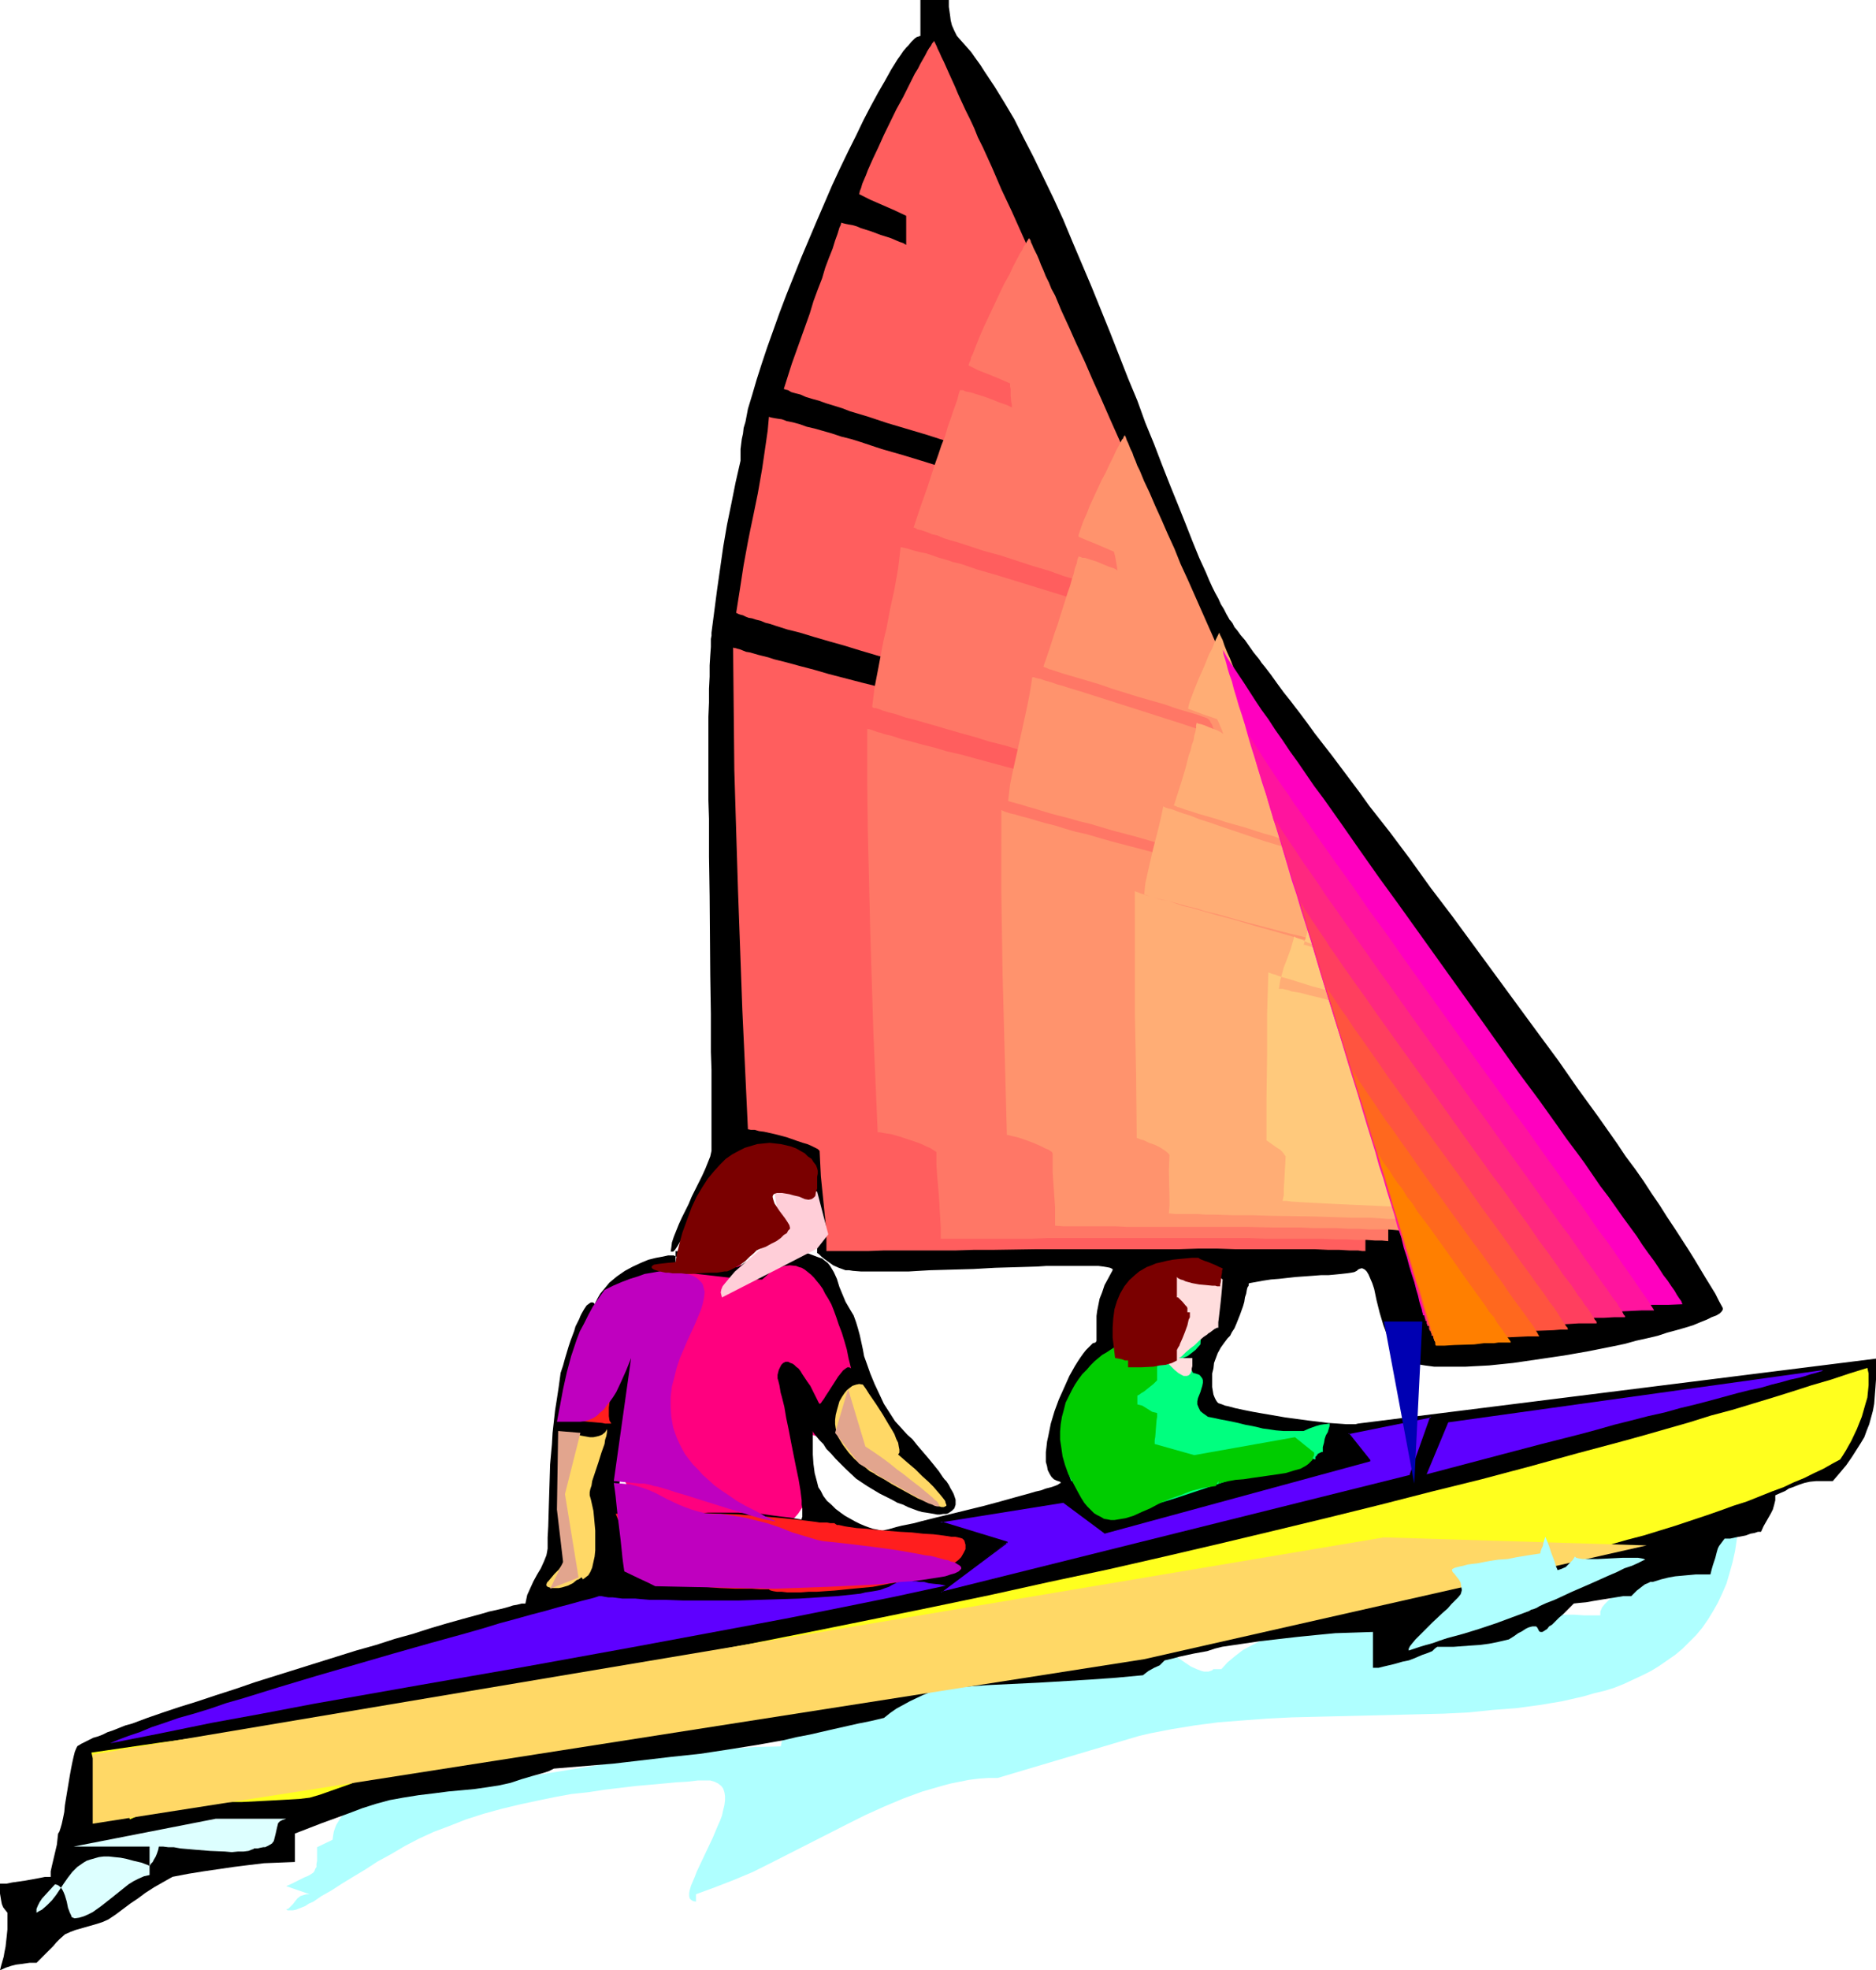 <?xml version="1.0" encoding="UTF-8" standalone="no"?>
<svg
   version="1.0"
   width="129.766mm"
   height="136.22mm"
   id="svg40"
   sodipodi:docname="Sailing 16.wmf"
   xmlns:inkscape="http://www.inkscape.org/namespaces/inkscape"
   xmlns:sodipodi="http://sodipodi.sourceforge.net/DTD/sodipodi-0.dtd"
   xmlns="http://www.w3.org/2000/svg"
   xmlns:svg="http://www.w3.org/2000/svg">
  <sodipodi:namedview
     id="namedview40"
     pagecolor="#ffffff"
     bordercolor="#000000"
     borderopacity="0.25"
     inkscape:showpageshadow="2"
     inkscape:pageopacity="0.0"
     inkscape:pagecheckerboard="0"
     inkscape:deskcolor="#d1d1d1"
     inkscape:document-units="mm" />
  <defs
     id="defs1">
    <pattern
       id="WMFhbasepattern"
       patternUnits="userSpaceOnUse"
       width="6"
       height="6"
       x="0"
       y="0" />
  </defs>
  <path
     style="fill:#afffff;fill-opacity:1;fill-rule:evenodd;stroke:none"
     d="m 74.821,492.871 1.454,-0.646 1.293,-0.646 0.97,-0.485 0.97,-0.485 0.808,-0.323 0.646,-0.323 0.485,-0.323 0.485,-0.323 0.323,-0.485 0.162,-0.485 0.323,-0.485 v -0.808 l 0.162,-0.808 v -0.97 -2.586 l 4.04,-1.939 0.162,-1.131 0.162,-0.97 0.323,-0.97 0.323,-0.808 0.97,-1.616 1.131,-1.454 1.131,-1.293 0.97,-1.131 0.323,-0.646 0.323,-0.646 0.162,-0.808 0.162,-0.646 6.787,-0.162 6.787,-0.323 7.11,-0.646 6.787,-0.808 6.949,-0.808 7.11,-1.131 14.059,-2.262 13.898,-2.262 7.11,-0.97 6.949,-0.97 6.949,-0.808 6.949,-0.485 6.787,-0.485 6.787,-0.162 0.162,-0.646 0.162,-0.808 0.646,-1.454 0.97,-1.616 1.131,-1.454 1.131,-1.454 0.97,-1.454 0.646,-1.616 0.323,-0.808 v -0.646 l 0.808,-0.162 0.808,-0.162 0.646,-0.485 0.485,-0.485 0.646,-0.646 0.323,-0.646 0.323,-0.808 v -0.646 h 3.07 l 2.909,-0.162 5.656,-0.323 5.333,-0.485 5.01,-0.646 5.171,-0.808 4.848,-0.808 9.696,-1.939 9.858,-1.778 5.01,-0.97 5.171,-0.646 5.333,-0.646 5.656,-0.485 2.909,-0.323 h 3.07 l 3.07,-0.162 h 3.07 l 0.162,-0.485 0.162,-0.485 0.162,-0.162 0.162,-0.162 0.323,-0.162 0.485,0.162 0.485,0.162 0.485,0.162 0.97,0.485 1.293,0.808 1.454,0.97 1.616,0.97 3.07,2.101 1.454,0.97 1.454,0.646 1.293,0.485 0.646,0.162 h 0.646 0.485 l 0.485,-0.162 0.485,-0.162 0.323,-0.323 h 2.101 l 1.616,-1.778 1.939,-1.616 2.101,-1.616 2.424,-1.293 2.586,-1.293 2.747,-1.131 2.909,-0.97 3.07,-0.97 3.232,-0.808 3.394,-0.646 3.555,-0.646 3.555,-0.485 3.555,-0.485 3.717,-0.323 7.595,-0.485 7.595,-0.162 7.434,-0.162 7.272,0.162 h 3.555 3.394 l 3.394,0.162 3.07,0.162 h 3.07 l 2.747,0.162 h 2.747 l 2.424,0.162 h 2.262 2.101 v -0.97 l 0.485,-1.131 0.646,-0.808 0.808,-0.808 0.97,-0.97 1.131,-0.646 1.293,-0.646 1.454,-0.485 2.909,-1.131 3.07,-0.97 2.909,-0.808 1.293,-0.323 1.131,-0.485 0.162,-0.323 0.162,-0.646 0.323,-0.485 0.323,-0.646 0.97,-1.293 1.131,-1.293 1.131,-1.293 0.97,-1.131 0.323,-0.323 0.323,-0.323 0.162,-0.162 0.162,-0.162 v -8.08 0.162 l 0.646,-0.162 0.808,-0.162 0.646,-0.485 0.646,-0.485 0.485,-0.646 0.485,-0.646 0.162,-0.808 0.162,-0.808 h 8.08 v 3.717 l -0.323,3.394 -0.323,3.232 -0.485,3.232 -0.646,2.909 -0.808,2.909 -0.808,2.747 -1.131,2.586 -1.131,2.424 -1.293,2.262 -1.293,2.101 -1.454,2.101 -1.616,1.939 -1.778,1.778 -1.778,1.778 -1.939,1.616 -2.101,1.454 -2.101,1.454 -2.101,1.293 -2.262,1.131 -2.424,1.131 -2.424,1.131 -2.424,0.97 -2.586,0.808 -2.747,0.646 -2.747,0.808 -5.656,1.293 -5.818,0.97 -5.979,0.808 -6.302,0.485 -6.302,0.646 -6.464,0.323 -6.626,0.162 -13.251,0.323 -13.251,0.323 -6.626,0.162 -6.464,0.323 -6.464,0.485 -6.302,0.485 -6.141,0.808 -5.979,0.97 -5.818,1.131 -2.747,0.646 -2.747,0.808 -34.259,10.181 h -2.424 l -2.424,0.162 -2.586,0.323 -2.424,0.485 -2.424,0.485 -2.424,0.646 -5.01,1.454 -4.848,1.778 -5.01,2.101 -5.01,2.262 -4.848,2.424 -9.858,5.01 -9.858,5.01 -4.848,2.424 -5.01,2.101 -5.01,1.939 -4.848,1.778 v 1.939 l -0.808,-0.162 -0.485,-0.323 -0.323,-0.323 -0.162,-0.646 v -0.808 l 0.162,-0.808 0.323,-1.131 0.485,-1.131 0.485,-1.131 0.485,-1.293 1.293,-2.747 2.909,-6.141 1.293,-3.07 0.646,-1.454 0.485,-1.293 0.323,-1.454 0.323,-1.293 0.162,-1.293 v -1.131 l -0.162,-0.97 -0.323,-0.97 -0.485,-0.646 -0.808,-0.646 -0.97,-0.485 -1.131,-0.323 h -1.454 -1.778 l -2.747,0.323 -2.909,0.162 -1.616,0.162 -1.778,0.162 -3.555,0.323 -3.717,0.323 -4.04,0.485 -4.04,0.485 -4.202,0.646 -4.525,0.485 -4.363,0.808 -4.686,0.97 -4.525,0.97 -4.686,1.131 -4.686,1.293 -4.525,1.454 -4.525,1.778 -3.878,1.454 -3.878,1.778 -3.717,1.939 -3.555,2.101 -3.555,1.939 -3.232,2.101 -3.232,1.939 -2.909,1.778 -2.747,1.778 -2.586,1.454 -2.101,1.454 -1.131,0.485 -0.97,0.646 -0.808,0.323 -0.808,0.323 -0.808,0.323 -0.808,0.162 h -0.485 -0.485 -0.485 l -0.323,-0.323 h 0.323 l 0.323,-0.162 0.485,-0.485 0.646,-0.646 0.485,-0.646 0.646,-0.808 0.808,-0.646 0.97,-0.323 0.646,-0.162 h 0.808 z"
     id="path1" />
  <path
     style="fill:#ff007f;fill-opacity:1;fill-rule:evenodd;stroke:none"
     d="m 225.593,379.107 0.323,-0.485 0.323,-0.646 0.162,-0.808 0.323,-0.808 0.162,-1.131 0.162,-1.131 0.162,-1.293 0.162,-1.293 v -1.454 -1.616 l -0.162,-3.394 -0.323,-3.555 -0.646,-3.717 -0.97,-3.878 -1.131,-3.878 -1.616,-4.04 -1.939,-3.717 -1.131,-1.939 -1.131,-1.778 -1.293,-1.778 -1.454,-1.778 -1.616,-1.454 -1.616,-1.616 -1.778,-1.454 -1.778,-1.454 -0.97,-0.485 -0.808,-0.162 -0.97,-0.162 h -1.131 l -1.131,0.162 -1.131,0.162 -2.424,0.485 -2.586,0.646 -2.747,0.646 -2.586,0.485 -1.293,0.162 -1.293,0.162 -0.323,0.162 -0.323,0.323 -0.485,0.323 -0.485,0.162 -1.293,0.162 -1.616,0.162 h -3.394 l -3.878,-0.162 h -3.878 -1.778 l -1.616,0.323 -1.454,0.323 -1.131,0.485 -0.646,0.485 -0.323,0.323 -0.323,0.485 -0.323,0.485 -0.485,2.101 -0.646,2.101 -0.485,2.101 -0.485,2.424 -0.485,2.262 -0.485,2.586 -0.323,2.586 -0.323,2.586 -0.323,2.747 -0.323,2.747 -0.162,2.909 -0.323,3.07 v 3.07 l -0.162,3.232 -0.162,3.232 v 3.394 l 0.323,2.262 0.323,2.262 0.646,2.101 0.808,2.101 0.97,1.939 1.131,1.778 1.293,1.778 1.293,1.616 1.616,1.616 1.616,1.454 1.778,1.293 1.939,1.131 1.939,1.131 1.939,0.97 2.101,0.646 2.101,0.646 2.101,0.485 2.101,0.323 2.101,0.162 h 2.262 l 2.101,-0.162 2.101,-0.323 2.101,-0.485 1.939,-0.808 1.939,-0.97 1.778,-0.97 1.778,-1.293 1.616,-1.616 1.616,-1.778 1.293,-1.939 1.293,-2.101 1.131,-2.424 0.162,-0.808 0.162,-0.97 -0.162,-0.808 -0.162,-0.97 -0.808,-2.101 -0.97,-1.939 -0.808,-1.939 -0.323,-0.97 -0.162,-0.808 -0.162,-0.808 0.162,-0.646 0.162,-0.646 0.485,-0.485 0.646,-0.323 h 0.646 0.97 l 1.131,0.323 1.131,0.323 1.131,0.485 2.586,1.293 2.586,0.97 1.131,0.485 0.97,0.323 0.97,0.323 h 0.808 0.485 z"
     id="path2" />
  <path
     style="fill:#000000;fill-opacity:1;fill-rule:evenodd;stroke:none"
     d="m 0,492.225 h 1.616 l 1.616,-0.323 3.394,-0.485 3.555,-0.646 1.616,-0.323 h 1.454 v -1.454 l 0.323,-1.454 1.293,-5.494 0.162,-1.454 0.162,-1.454 0.323,-0.485 0.323,-0.97 0.323,-1.131 0.323,-1.454 0.323,-1.616 0.162,-1.778 0.646,-3.878 0.646,-3.878 0.323,-1.778 0.323,-1.616 0.323,-1.454 0.323,-1.293 0.323,-0.808 0.323,-0.646 0.162,-0.162 0.323,-0.162 0.485,-0.323 0.646,-0.323 0.646,-0.323 0.97,-0.485 0.97,-0.485 1.131,-0.323 1.293,-0.485 1.293,-0.646 1.454,-0.485 1.616,-0.646 1.616,-0.646 1.778,-0.485 3.878,-1.454 4.202,-1.454 4.363,-1.454 4.686,-1.454 4.848,-1.616 5.01,-1.616 5.171,-1.778 21.17,-6.625 5.171,-1.616 5.171,-1.454 5.01,-1.616 4.686,-1.293 4.525,-1.454 4.363,-1.293 4.04,-1.131 1.778,-0.485 1.778,-0.485 1.778,-0.485 1.616,-0.485 1.454,-0.323 1.454,-0.323 1.293,-0.323 1.131,-0.323 0.97,-0.323 0.97,-0.162 0.646,-0.162 0.646,-0.162 h 0.646 0.323 l 0.485,-2.262 0.808,-1.778 0.808,-1.778 0.97,-1.778 0.97,-1.616 0.808,-1.778 0.646,-1.616 0.162,-0.808 0.162,-0.97 v -2.909 l 0.162,-2.909 0.162,-5.656 0.162,-5.171 0.162,-5.333 0.485,-5.333 0.162,-2.909 0.323,-2.909 0.323,-2.909 0.485,-3.07 0.485,-3.232 0.485,-3.555 0.646,-1.939 0.485,-1.778 0.485,-1.616 0.485,-1.616 0.485,-1.454 0.97,-2.586 0.323,-1.131 0.485,-0.97 0.485,-0.97 0.323,-0.808 0.323,-0.646 0.646,-1.131 0.646,-0.97 0.646,-0.485 0.485,-0.323 h 0.485 l 0.323,0.162 0.323,0.485 0.162,0.485 0.323,0.646 v 0.808 0.485 l -0.323,0.646 -0.646,1.293 -0.646,1.293 -0.323,0.485 v 0.485 -1.616 l 0.323,-1.454 0.323,-1.454 0.323,-1.293 0.485,-1.293 0.646,-1.293 0.646,-1.131 0.808,-0.97 1.616,-1.939 1.939,-1.616 2.101,-1.454 2.101,-1.131 2.101,-0.97 1.939,-0.808 1.939,-0.485 1.778,-0.323 1.454,-0.323 h 1.454 l 0.323,0.162 h 0.162 l 0.162,0.162 h 0.323 v 0.162 l 0.162,0.162 v 0.162 l -0.162,0.323 -0.162,0.323 -0.646,0.646 -0.97,0.97 -0.97,0.97 -2.586,2.101 -2.586,2.101 -1.131,1.131 -1.131,0.808 -0.808,0.808 -0.646,0.485 -0.162,0.162 v 0.323 0 h 0.162 l 0.646,2.101 0.323,1.778 0.323,1.616 0.323,1.454 v 1.454 1.293 l -0.162,2.424 -0.323,2.424 -0.485,2.586 v 1.454 l -0.323,1.778 v 1.778 1.939 l -0.646,1.293 -0.323,1.293 v 1.293 1.293 l 0.162,1.293 0.162,1.616 0.162,1.616 0.162,1.939 -0.162,1.454 -0.323,1.616 -1.293,3.07 -1.293,3.232 -0.323,1.454 -0.162,1.454 1.778,1.131 1.616,0.97 1.616,0.808 1.293,0.808 1.454,0.646 1.131,0.646 1.131,0.485 1.131,0.485 0.97,0.323 0.97,0.323 1.616,0.485 1.454,0.323 h 1.131 2.909 l 2.909,-0.162 h 3.07 3.232 1.778 l 1.778,0.162 h 2.101 l 2.101,0.162 2.262,0.323 2.424,0.323 2.747,0.323 2.909,0.485 h 0.162 v -0.323 l 0.162,-0.323 v -2.262 l -0.162,-0.97 v -1.131 l -0.162,-1.293 -0.162,-1.293 -0.485,-2.909 -0.646,-3.07 -0.646,-3.232 -0.646,-3.232 -0.646,-3.394 -0.646,-3.07 -0.485,-2.909 -0.323,-1.293 -0.323,-1.293 -0.323,-1.131 -0.162,-0.97 -0.162,-0.97 -0.162,-0.646 -0.162,-0.646 -0.162,-0.485 v -0.323 -0.646 l 0.162,-0.646 0.162,-0.646 0.323,-0.646 0.323,-0.646 0.485,-0.485 0.646,-0.323 h 0.646 l 0.646,0.323 0.485,0.162 0.485,0.323 0.485,0.485 0.646,0.485 0.485,0.646 0.485,0.808 0.646,0.97 0.646,0.97 0.808,1.131 0.646,1.293 0.808,1.616 0.808,1.616 0.162,0.162 0.323,-0.162 0.323,-0.485 0.485,-0.646 0.485,-0.808 0.646,-0.97 2.586,-4.04 0.646,-0.808 0.646,-0.808 0.646,-0.485 0.485,-0.323 h 0.485 l 0.323,0.162 0.162,0.162 -0.646,-2.586 -0.485,-2.424 -0.646,-2.262 -0.646,-2.101 -0.808,-2.101 -0.646,-1.939 -0.646,-1.778 -0.646,-1.616 -0.808,-1.454 -0.808,-1.293 -0.646,-1.293 -0.808,-1.131 -0.808,-0.97 -0.646,-0.808 -0.808,-0.808 -0.808,-0.646 -0.808,-0.646 -0.808,-0.485 -0.646,-0.162 -0.808,-0.323 -1.616,-0.162 -1.454,0.162 -1.454,0.485 -1.616,0.646 -1.293,1.131 -1.454,1.293 h -2.747 l -2.909,-0.162 -5.656,-0.646 -5.656,-0.646 -2.747,-0.323 h -2.909 v -5.656 l 1.778,0.162 1.616,0.323 1.939,0.485 1.939,0.646 4.202,1.293 4.04,1.293 h 0.485 l 0.485,-0.162 0.646,-0.323 0.646,-0.485 0.808,-0.485 0.808,-0.646 1.131,-0.485 1.131,-0.485 1.293,-0.646 1.454,-0.323 1.616,-0.323 1.939,-0.162 1.939,0.162 2.262,0.323 2.586,0.485 2.586,0.97 0.97,0.323 0.808,0.646 0.646,0.485 0.646,0.808 0.97,1.616 0.808,1.778 0.646,2.101 0.808,1.939 0.808,1.939 1.131,1.939 0.97,1.616 0.646,1.778 0.485,1.616 0.485,1.778 0.808,3.717 0.323,1.778 0.646,1.778 0.97,2.747 1.131,2.747 1.293,2.747 1.131,2.424 1.454,2.262 1.454,2.262 1.616,1.778 1.616,1.778 1.293,1.131 1.293,1.616 2.909,3.394 1.454,1.778 1.293,1.616 0.97,1.454 0.485,0.646 0.485,0.485 0.646,0.97 0.485,0.97 0.485,0.808 0.323,0.646 0.485,1.454 v 0.646 0.646 l -0.162,0.485 -0.162,0.485 -0.323,0.323 -0.323,0.323 -0.485,0.323 -0.485,0.323 -0.485,0.162 h -0.808 l -0.808,0.162 h -0.808 l -0.808,-0.162 -0.97,-0.162 -0.97,-0.162 -1.131,-0.162 -1.131,-0.323 -2.586,-0.97 -1.293,-0.646 -1.454,-0.485 -1.454,-0.808 -1.616,-0.808 -1.616,-0.808 -1.616,-0.97 -1.616,-0.97 -1.454,-0.97 -1.454,-0.97 -2.747,-2.586 -2.586,-2.586 -1.131,-1.293 -1.293,-1.293 -0.808,-1.293 -0.97,-0.97 -0.808,-0.97 -0.646,-0.808 -0.323,-0.485 -0.323,-0.323 v -0.162 0.162 l 0.162,0.162 0.162,0.323 v 0.323 0.646 0.808 4.04 l 0.162,2.424 0.323,2.424 0.646,2.424 0.323,1.293 0.646,0.97 0.646,1.293 0.97,1.293 1.131,0.97 1.131,1.131 1.293,0.97 1.131,0.808 2.586,1.454 1.293,0.646 1.131,0.485 1.293,0.485 0.97,0.323 0.808,0.162 0.808,0.162 0.646,0.162 h 0.323 l 0.646,-0.162 0.808,-0.162 1.131,-0.323 1.131,-0.323 1.293,-0.323 1.616,-0.323 1.616,-0.323 1.778,-0.485 1.939,-0.485 1.939,-0.485 4.04,-0.97 8.565,-2.101 4.202,-1.131 4.04,-1.131 1.778,-0.485 1.778,-0.485 1.616,-0.485 1.454,-0.323 1.293,-0.485 1.293,-0.323 0.97,-0.323 0.808,-0.323 0.485,-0.323 0.323,-0.162 v -0.162 l -0.162,-0.162 -0.97,-0.323 -0.646,-0.323 -0.646,-0.646 -0.485,-0.808 -0.485,-0.97 -0.162,-0.97 -0.323,-1.131 v -1.293 -1.293 l 0.162,-1.293 0.162,-1.454 0.323,-1.454 0.646,-3.232 0.97,-3.232 1.131,-3.07 1.454,-3.232 1.293,-2.909 1.454,-2.586 0.808,-1.293 0.646,-0.97 0.808,-1.131 0.646,-0.808 0.646,-0.646 0.646,-0.646 0.485,-0.485 0.646,-0.162 0.162,-0.162 0.162,-0.323 v -1.939 -0.808 -2.262 -1.454 l 0.162,-1.293 0.323,-1.616 0.323,-1.616 0.646,-1.616 0.646,-1.939 0.97,-1.778 1.131,-2.101 v -0.323 l -0.323,-0.162 -0.323,-0.162 -0.808,-0.162 -0.97,-0.162 -1.293,-0.162 h -1.454 -1.616 -3.717 -2.101 -2.262 -2.424 l -2.424,0.162 -5.333,0.162 -5.656,0.162 -5.656,0.323 -11.474,0.323 -5.494,0.323 h -5.333 -4.848 -2.262 l -2.101,-0.162 -0.97,-0.162 h -0.97 l -1.778,-0.646 -1.454,-0.646 -1.131,-0.808 -1.131,-0.808 -0.808,-0.646 -0.646,-0.646 -0.485,-0.323 v -0.323 -0.485 -0.97 -1.293 l -0.162,-1.293 V 321.255 l -0.162,-1.778 -0.162,-1.939 -0.485,-4.04 -0.323,-2.101 -0.485,-2.101 -0.485,-1.778 -0.485,-1.778 -0.808,-1.616 -0.646,-1.293 -0.646,-0.646 -0.646,-0.485 -0.646,-0.646 -0.97,-0.323 -1.131,-0.323 -1.131,-0.323 -1.131,-0.323 h -1.454 -1.293 -1.454 l -1.454,0.323 -1.454,0.485 -1.616,0.485 -1.454,0.646 -1.454,0.97 -1.454,0.97 -0.808,0.808 -0.808,0.808 -0.808,0.97 -0.646,1.131 -1.293,2.262 -1.293,2.586 -1.293,2.747 -1.293,2.909 -1.454,3.07 -1.616,3.07 -0.485,0.162 -0.485,0.323 -0.646,1.131 -0.323,0.485 -0.323,0.485 -0.485,0.485 h -0.646 l 0.162,-1.131 0.162,-1.293 0.485,-1.454 0.646,-1.616 0.646,-1.616 0.808,-1.778 1.778,-3.555 0.808,-1.939 0.97,-1.939 1.778,-3.555 0.808,-1.778 0.646,-1.616 0.646,-1.616 0.323,-1.454 v -7.918 -4.202 -4.363 -4.686 l -0.162,-4.686 v -4.848 -5.01 l -0.162,-10.181 -0.162,-20.684 -0.162,-10.342 v -9.857 l -0.162,-4.848 v -21.816 l 0.162,-3.717 v -3.555 l 0.162,-3.232 v -2.909 l 0.162,-2.586 0.162,-2.262 v -2.101 l 0.162,-0.808 v -0.808 l 1.454,-11.15 1.616,-11.312 0.97,-5.656 1.131,-5.494 1.131,-5.656 1.293,-5.656 v -0.97 -0.97 -1.131 l 0.162,-1.293 0.162,-1.293 0.323,-1.454 0.162,-1.454 0.485,-1.616 0.646,-3.394 1.131,-3.717 1.131,-3.878 1.293,-4.04 1.454,-4.363 1.616,-4.525 1.616,-4.525 1.778,-4.686 3.878,-9.696 4.04,-9.534 4.04,-9.373 2.101,-4.525 2.101,-4.363 2.101,-4.202 1.939,-4.04 1.939,-3.717 1.939,-3.555 1.778,-3.07 0.808,-1.454 0.808,-1.454 0.808,-1.293 0.808,-1.293 0.808,-1.131 0.646,-0.97 0.808,-0.97 0.646,-0.646 0.646,-0.808 0.485,-0.485 0.485,-0.485 0.485,-0.323 0.485,-0.162 0.485,-0.162 V 0 h 7.434 v 1.778 l 0.162,1.131 0.162,1.131 0.162,1.293 0.323,1.293 0.646,1.454 0.646,1.293 1.131,1.293 1.293,1.454 1.293,1.454 1.131,1.616 1.293,1.778 1.131,1.778 2.586,3.878 2.586,4.202 2.586,4.363 2.424,4.848 2.586,5.01 2.586,5.333 2.586,5.333 2.586,5.656 2.424,5.817 5.01,11.797 4.848,11.958 4.686,11.958 2.424,5.817 2.101,5.817 2.262,5.494 2.101,5.494 2.101,5.333 2.101,5.171 1.939,4.848 1.778,4.525 1.778,4.363 1.778,3.878 0.808,1.939 0.808,1.778 0.808,1.616 0.808,1.454 0.646,1.454 0.808,1.293 0.646,1.293 0.646,1.131 0.162,0.323 0.323,0.323 0.485,0.646 0.485,0.97 0.808,0.97 0.808,1.131 1.131,1.293 1.131,1.616 1.131,1.616 1.454,1.778 0.646,0.97 0.808,0.97 1.616,2.101 1.616,2.262 1.778,2.424 1.939,2.424 0.97,1.293 1.131,1.454 1.939,2.586 2.101,2.909 2.262,2.909 2.262,2.909 2.424,3.232 2.424,3.232 2.424,3.232 2.424,3.394 5.333,6.787 5.333,7.11 5.333,7.433 5.656,7.433 11.15,15.19 11.15,15.19 5.494,7.433 5.171,7.433 5.171,7.11 5.01,7.11 2.262,3.394 2.424,3.232 2.262,3.232 2.101,3.232 2.101,3.07 1.939,3.07 1.939,2.909 1.778,2.747 1.778,2.747 1.616,2.586 1.454,2.424 1.454,2.424 1.293,2.101 1.293,2.101 0.97,1.939 0.97,1.778 v 0.485 l -0.323,0.485 -0.485,0.485 -0.808,0.485 -1.293,0.485 -1.293,0.646 -1.616,0.646 -1.939,0.808 -2.101,0.646 -2.262,0.646 -2.424,0.646 -2.424,0.808 -2.747,0.646 -2.909,0.646 -2.909,0.808 -3.07,0.646 -6.464,1.293 -6.464,1.131 -6.626,0.97 -6.626,0.97 -6.302,0.646 -3.07,0.162 -3.07,0.162 h -2.747 -2.747 -2.747 l -2.424,-0.323 -0.97,-0.162 -0.97,-0.162 -1.778,-0.646 -1.454,-0.97 -1.293,-1.131 -1.131,-1.293 -0.808,-1.131 -0.808,-1.293 -0.646,-1.131 -0.485,-1.293 -0.485,-1.293 -0.97,-3.232 -0.808,-3.232 -0.646,-3.07 -0.485,-1.454 -0.485,-1.131 -0.485,-1.131 -0.485,-0.808 -0.485,-0.485 -0.646,-0.323 h -0.323 l -0.485,0.162 -0.323,0.162 -0.323,0.323 -0.646,0.323 -0.808,0.162 -1.131,0.162 -1.454,0.162 -1.616,0.162 -1.778,0.162 h -1.939 l -2.101,0.162 -4.525,0.323 -4.363,0.485 -2.101,0.162 -2.101,0.323 -1.778,0.323 -1.778,0.323 -0.162,0.162 v 0.485 l -0.323,0.485 -0.162,0.646 -0.162,0.97 -0.323,0.97 -0.162,1.131 -0.323,1.131 -0.808,2.262 -0.97,2.424 -0.485,1.131 -0.646,0.97 -0.485,0.97 -0.646,0.646 -0.97,1.293 -0.808,1.131 -0.808,1.454 -0.485,1.293 -0.485,1.293 -0.162,1.454 -0.323,1.293 v 1.293 1.131 1.131 l 0.162,0.97 0.162,0.97 0.323,0.808 0.323,0.646 0.323,0.485 0.323,0.323 0.485,0.162 0.485,0.162 0.808,0.323 0.808,0.162 1.778,0.485 2.262,0.485 2.424,0.485 2.747,0.485 5.656,0.97 5.979,0.808 2.747,0.323 2.586,0.323 2.424,0.162 2.262,0.162 h 0.808 0.97 0.646 l 0.646,-0.162 135.421,-16.968 v 2.747 2.586 l -0.162,2.262 -0.162,2.101 -0.162,2.101 -0.323,1.778 -0.485,1.778 -0.485,1.778 -0.646,1.616 -0.646,1.778 -0.97,1.616 -1.131,1.778 -1.131,1.778 -1.454,2.101 -1.616,1.939 -1.939,2.262 h -3.394 -0.97 l -1.616,0.162 -1.454,0.323 -1.454,0.485 -1.616,0.646 -0.97,0.323 -0.97,0.646 -1.131,0.485 -1.454,0.646 v 1.293 l -0.323,1.293 -0.323,1.131 -0.485,0.97 -1.293,2.262 -0.646,1.131 -0.646,1.454 h -0.808 l -0.97,0.323 -0.97,0.162 -1.293,0.485 -2.586,0.485 -1.454,0.323 h -1.454 l -0.485,0.646 -0.485,0.646 -0.485,0.646 -0.323,0.646 -0.323,1.131 -0.162,0.646 -0.162,0.646 -0.323,0.97 -0.323,0.97 -0.323,1.131 -0.323,1.293 h -3.878 l -3.555,0.323 -1.778,0.162 -1.778,0.323 -1.939,0.485 -2.101,0.646 h -0.646 l -0.646,0.323 -0.808,0.323 -0.646,0.485 -1.454,1.131 -1.454,1.454 h -2.101 l -1.939,0.323 -4.04,0.646 -1.939,0.323 -1.778,0.323 -1.778,0.162 -1.454,0.162 -1.454,1.454 -1.293,1.293 -1.131,0.97 -0.97,0.97 -0.808,0.808 -0.808,0.485 -0.485,0.646 -0.485,0.323 -0.485,0.323 -0.323,0.162 h -0.323 -0.162 l -0.323,-0.162 -0.162,-0.323 -0.323,-0.646 -0.323,-0.323 h -0.323 -0.323 -0.323 l -0.646,0.162 -0.485,0.162 -0.646,0.323 -0.97,0.646 -0.97,0.485 -1.131,0.808 -1.293,0.808 -2.747,0.646 -2.424,0.485 -2.424,0.323 -2.424,0.162 -4.363,0.323 h -4.363 l -0.646,0.485 -0.646,0.646 -1.616,0.646 -0.97,0.323 -1.131,0.485 -1.131,0.485 -1.293,0.485 -0.808,0.162 -0.808,0.162 -1.131,0.323 -1.131,0.323 -2.747,0.646 -1.293,0.323 h -1.454 v -9.373 l -4.848,0.162 -5.01,0.162 -5.01,0.485 -4.848,0.485 -9.858,1.131 -9.858,1.454 -1.939,0.485 -1.939,0.646 -3.555,0.646 -3.717,0.808 -1.778,0.485 -2.101,0.485 -0.646,0.646 -0.646,0.646 -1.454,0.646 -1.454,0.808 -0.646,0.485 -0.808,0.646 -6.949,0.646 -6.787,0.485 -13.413,0.808 -13.574,0.646 -6.787,0.485 -6.949,0.646 -1.454,0.808 -1.616,0.646 -3.394,1.616 -1.778,0.97 -1.778,0.97 -1.616,1.131 -1.616,1.293 -3.394,0.808 -3.232,0.646 -6.464,1.454 -6.302,1.454 -3.394,0.646 -3.394,0.808 -7.272,1.293 -7.11,1.131 -7.434,1.131 -7.595,0.808 -15.19,1.778 -15.514,1.293 -1.293,0.646 -1.454,0.485 -2.909,0.808 -2.747,0.808 -1.454,0.485 -1.454,0.485 -2.909,0.646 -3.07,0.485 -3.394,0.485 -3.394,0.323 -3.555,0.323 -3.717,0.485 -4.04,0.485 -4.04,0.646 -3.555,0.646 -3.555,0.97 -3.555,1.131 -3.394,1.293 -7.11,2.586 -7.11,2.747 v 7.433 l -4.04,0.162 -4.04,0.162 -4.04,0.485 -3.878,0.485 -7.757,1.131 -4.04,0.646 -4.202,0.808 -2.586,1.454 -2.262,1.293 -2.262,1.454 -1.939,1.454 -1.939,1.293 -1.939,1.454 -1.939,1.454 -1.939,1.293 -1.454,0.646 -1.454,0.485 -5.656,1.616 -1.293,0.485 -1.454,0.646 -1.454,1.293 -0.808,0.808 -0.808,0.97 -0.808,0.808 -1.131,1.131 -1.131,1.131 -1.293,1.293 h -1.778 l -1.131,0.162 -1.131,0.162 -1.293,0.162 -1.293,0.323 -1.454,0.485 L 0,514.848 l 0.323,-1.293 0.323,-1.131 0.323,-1.131 0.162,-0.97 0.323,-1.616 0.162,-1.454 0.162,-1.454 0.162,-1.616 v -4.363 L 1.293,499.012 0.808,498.365 0.485,497.557 0.323,496.749 0.162,495.78 0,494.81 Z"
     id="path3" />
  <path
     style="fill:#ddffff;fill-opacity:1;fill-rule:evenodd;stroke:none"
     d="m 9.534,499.82 v -0.97 l 0.323,-0.808 0.485,-0.97 0.646,-0.97 1.616,-1.778 1.778,-1.939 0.646,0.162 0.485,0.323 0.485,0.485 0.323,0.485 0.323,0.646 0.323,0.808 0.485,1.616 0.323,1.616 0.485,1.293 0.323,0.646 0.162,0.485 0.323,0.162 0.485,0.162 1.131,-0.162 1.131,-0.323 1.131,-0.485 1.293,-0.646 2.262,-1.616 2.262,-1.778 2.424,-1.939 2.424,-1.939 1.293,-0.808 1.293,-0.646 1.454,-0.646 1.454,-0.323 v -7.433 H 19.23 l 37.168,-7.272 h 19.554 -0.646 -0.485 l -0.97,0.323 -0.646,0.323 -0.485,0.485 -0.162,0.646 -0.162,0.646 -0.323,1.454 -0.323,1.293 -0.162,0.646 -0.485,0.646 -0.808,0.485 -0.97,0.485 h -0.485 l -0.808,0.162 -0.646,0.162 h -0.97 l -0.162,0.162 -0.485,0.162 -0.808,0.323 -1.293,0.162 H 62.216 l -1.616,0.162 -1.778,-0.162 -3.878,-0.162 -4.04,-0.323 -3.717,-0.323 -1.778,-0.323 H 43.955 l -1.293,-0.162 h -1.131 l -0.162,0.808 -0.323,0.97 -0.323,0.808 -0.485,0.808 -0.323,0.646 -0.485,0.485 -0.162,0.323 -0.162,0.162 -2.101,-0.808 -2.101,-0.485 -1.778,-0.485 -1.616,-0.323 -1.616,-0.162 -1.454,-0.162 h -1.293 l -1.293,0.162 -1.131,0.323 -1.131,0.323 -0.97,0.323 -0.808,0.485 -1.616,1.131 -1.293,1.293 -1.131,1.454 -1.131,1.616 -0.97,1.454 -0.97,1.454 -1.131,1.454 -1.293,1.293 -1.293,1.131 -0.646,0.323 z"
     id="path4" />
  <path
     style="fill:#ffff1e;fill-opacity:1;fill-rule:evenodd;stroke:none"
     d="m 23.917,457.966 17.776,-2.586 17.614,-2.424 17.453,-2.747 17.453,-2.747 17.291,-2.747 16.968,-2.909 17.13,-3.07 16.645,-2.909 16.806,-3.07 16.322,-3.07 16.322,-3.232 15.998,-3.232 15.837,-3.232 15.514,-3.232 15.352,-3.394 15.19,-3.232 14.867,-3.394 14.544,-3.394 14.221,-3.394 14.059,-3.394 13.736,-3.394 13.251,-3.394 13.09,-3.232 12.766,-3.394 12.282,-3.394 12.12,-3.232 5.818,-1.616 5.656,-1.616 5.656,-1.616 5.656,-1.778 5.494,-1.454 5.333,-1.616 5.333,-1.616 5.171,-1.616 5.01,-1.616 5.01,-1.454 4.848,-1.616 4.686,-1.454 0.323,1.454 v 1.454 1.616 l -0.162,1.616 -0.162,1.616 -0.485,1.616 -0.97,3.394 -1.293,3.232 -1.454,3.07 -1.454,2.586 -0.808,1.293 -0.646,0.97 -2.101,1.131 -2.262,1.293 -2.424,1.131 -2.586,1.293 -2.747,1.131 -2.747,1.293 -3.07,1.131 -3.232,1.293 -3.232,1.293 -3.555,1.131 -3.555,1.293 -3.717,1.293 -3.878,1.293 -3.878,1.293 -4.202,1.293 -4.202,1.293 -4.363,1.131 -4.525,1.293 -4.525,1.293 -4.686,1.454 -4.848,1.131 -5.01,1.293 -5.01,1.293 -5.171,1.454 -5.171,1.293 -5.333,1.131 -10.827,2.586 -11.312,2.586 -11.635,2.586 -11.797,2.424 -12.12,2.424 -12.443,2.424 -12.605,2.424 -12.928,2.424 -12.928,2.262 -13.251,2.101 -13.251,2.262 -13.413,1.939 -13.574,2.101 -13.574,1.939 -13.574,1.778 -13.736,1.778 -27.31,3.232 -13.413,1.454 -0.97,0.646 -0.808,0.646 -1.131,0.646 -1.131,0.646 -1.293,0.485 -1.454,0.323 -1.293,0.323 h -1.454 l -2.909,0.646 -2.909,0.808 -3.232,0.646 -3.394,0.485 -3.394,0.485 -3.394,0.323 -3.394,0.323 h -3.555 l -2.262,0.808 -2.424,0.97 -2.424,0.97 -2.586,1.131 -5.494,1.939 -2.747,0.97 -2.747,0.808 -2.747,0.323 -2.747,0.162 -2.909,0.162 -3.07,0.162 -6.302,0.323 h -3.232 l -3.232,0.162 -6.302,0.485 -3.07,0.323 -3.07,0.485 -2.909,0.485 -2.586,0.646 -2.586,0.97 -2.262,0.97 -0.162,-0.485 -0.323,-0.646 -0.485,-0.808 -0.646,-1.131 -0.808,-1.131 -0.808,-1.131 -1.778,-2.747 -1.778,-2.747 -0.808,-1.293 -0.808,-1.293 -0.646,-1.131 -0.485,-1.131 -0.323,-0.97 z"
     id="path5" />
  <path
     style="fill:#ffd866;fill-opacity:1;fill-rule:evenodd;stroke:none"
     d="m 143.177,414.658 -0.323,-0.323 v -0.323 l 0.162,-0.485 0.323,-0.323 0.808,-0.97 0.808,-0.97 1.131,-1.131 0.808,-1.131 0.323,-0.646 0.162,-0.646 0.162,-0.646 -0.162,-0.808 -0.323,-2.909 -0.323,-3.394 -0.162,-3.555 v -3.717 -4.202 -4.363 l 0.162,-4.525 0.162,-4.848 0.323,-0.162 0.485,-0.162 h 0.646 0.808 l 1.454,0.485 1.778,0.323 1.778,0.323 h 0.97 l 0.808,-0.162 0.646,-0.162 0.808,-0.323 0.808,-0.646 0.485,-0.808 v 0.808 l -0.162,0.97 -0.323,0.97 -0.162,1.131 -0.808,2.262 -0.808,2.586 -0.808,2.424 -0.808,2.424 -0.162,1.131 -0.323,0.97 -0.162,0.808 v 0.808 l 0.323,1.131 0.323,1.454 0.323,1.454 0.162,1.616 0.323,3.555 v 3.555 1.616 l -0.162,1.616 -0.323,1.454 -0.323,1.454 -0.485,1.131 -0.485,0.808 -0.808,0.646 -0.646,0.485 -0.162,-0.323 -0.162,-0.162 h -0.162 l -0.162,0.162 -0.485,0.323 -0.485,0.162 -0.97,0.808 -1.293,0.646 -1.616,0.485 -0.808,0.162 h -0.97 -0.97 z"
     id="path6" />
  <path
     style="fill:#ff1e1e;fill-opacity:1;fill-rule:evenodd;stroke:none"
     d="m 163.539,347.595 -0.162,1.939 -0.323,2.101 -0.808,3.717 -0.97,3.555 -0.97,3.394 -0.323,1.454 -0.323,1.454 -0.323,1.293 -0.162,1.293 v 1.293 0.97 l 0.162,1.131 0.485,0.808 h -0.485 -0.485 -0.646 l -0.808,-0.162 -1.778,-0.162 -1.939,-0.162 -1.778,-0.162 -1.778,-0.162 -0.808,-0.162 h -0.646 -0.485 -0.485 l 0.323,-3.555 0.323,-3.232 0.485,-3.07 0.646,-3.07 0.646,-2.747 0.808,-2.586 0.808,-2.424 0.808,-2.101 0.97,-2.101 0.97,-1.778 0.97,-1.616 0.808,-1.454 0.97,-1.131 0.97,-1.131 0.97,-0.646 0.97,-0.646 h 0.162 v 0.162 l 0.323,0.323 0.162,0.646 0.162,0.808 0.162,1.131 0.162,1.131 0.162,2.424 0.162,1.293 0.162,0.97 0.162,0.97 0.162,0.646 0.323,0.323 0.162,0.162 h 0.162 l 0.162,-0.162 0.162,-0.323 0.323,-0.323 z"
     id="path7" />
  <path
     style="fill:#ff1e1e;fill-opacity:1;fill-rule:evenodd;stroke:none"
     d="m 218.16,398.014 0.162,0.162 0.485,0.323 h 0.485 l 0.808,0.162 0.646,0.162 0.97,0.162 1.131,0.162 1.131,0.162 2.586,0.162 2.747,0.323 5.979,0.485 3.07,0.162 2.909,0.323 2.747,0.162 2.586,0.323 1.131,0.162 0.97,0.162 h 0.97 l 0.808,0.162 0.646,0.162 0.485,0.162 0.323,0.323 0.162,0.162 0.323,1.131 v 1.131 l -0.485,0.97 -0.646,1.131 -0.808,0.808 -1.293,0.97 -1.454,0.808 -1.616,0.808 -1.778,0.646 -1.939,0.646 -2.101,0.646 -2.424,0.646 -2.262,0.485 -2.424,0.323 -5.01,0.97 -5.171,0.485 -4.848,0.485 -2.424,0.162 -2.262,0.162 h -2.101 l -2.101,0.162 h -3.394 l -1.454,-0.162 h -1.293 l -0.97,-0.162 -0.646,-0.162 -0.323,-0.162 -0.162,-0.162 h -2.424 l -2.101,-0.162 h -4.363 l -4.04,-0.162 -4.04,-0.323 -4.04,-0.485 -2.101,-0.323 -2.262,-0.323 -2.262,-0.485 -2.424,-0.485 -2.424,-0.646 -2.747,-0.646 -0.808,-0.646 -0.485,-0.808 -0.485,-0.97 -0.323,-0.97 -0.646,-1.939 -0.323,-2.101 -0.323,-2.262 -0.323,-2.101 -0.323,-1.939 -0.808,-1.939 4.848,-0.323 4.848,-0.162 h 4.686 4.848 l 4.525,0.323 4.363,0.162 4.363,0.162 4.04,0.323 3.717,0.323 3.555,0.323 3.07,0.323 2.909,0.323 1.293,0.162 1.293,0.162 0.97,0.162 h 1.131 0.808 l 0.808,0.162 h 0.646 z"
     id="path8" />
  <path
     style="fill:#ff5e5e;fill-opacity:1;fill-rule:evenodd;stroke:none"
     d="m 191.657,169.192 0.323,0.162 h 0.323 l 0.485,0.162 0.646,0.162 0.808,0.323 0.808,0.323 0.97,0.162 1.131,0.323 1.131,0.323 1.293,0.323 1.293,0.323 1.454,0.485 3.232,0.808 3.555,0.97 3.717,0.97 3.878,1.131 4.363,1.131 4.363,1.131 4.525,1.131 4.686,1.131 9.534,2.586 9.534,2.424 9.373,2.424 4.525,1.131 4.363,1.131 4.202,0.97 4.04,0.97 3.717,0.97 3.555,0.97 3.07,0.808 1.616,0.323 1.293,0.323 1.293,0.323 1.131,0.323 1.131,0.162 0.97,0.162 0.808,0.323 0.646,0.162 h 0.646 l 0.646,0.162 v -5.656 l -0.646,-0.162 -0.97,-0.323 -0.808,-0.162 -0.97,-0.323 -1.131,-0.323 -1.131,-0.323 -1.293,-0.323 -1.293,-0.485 -3.07,-0.808 -3.232,-0.97 -3.555,-0.97 -3.878,-1.131 -4.04,-0.97 -4.202,-1.293 -4.363,-1.293 -4.363,-1.293 -9.373,-2.586 -9.373,-2.747 -9.211,-2.586 -4.525,-1.293 -4.363,-1.293 -4.202,-1.293 -4.04,-1.131 -3.878,-1.131 -3.717,-1.131 -3.232,-0.808 -3.07,-0.97 -1.454,-0.485 -1.293,-0.323 -1.131,-0.485 -1.293,-0.323 -0.97,-0.323 -0.97,-0.162 -0.808,-0.323 -0.646,-0.323 -0.646,-0.162 -0.485,-0.162 -0.323,-0.162 -0.323,-0.162 0.97,-6.141 0.97,-6.302 1.131,-6.141 0.646,-3.232 0.646,-3.07 1.293,-6.302 1.131,-6.464 0.97,-6.625 0.485,-3.394 0.323,-3.555 0.485,0.162 0.808,0.162 0.97,0.162 1.131,0.162 1.293,0.485 1.616,0.323 1.778,0.485 1.778,0.646 2.101,0.485 2.262,0.646 2.262,0.646 2.424,0.808 2.586,0.646 2.586,0.808 5.333,1.778 5.656,1.616 5.818,1.778 5.656,1.778 5.656,1.616 5.494,1.616 2.424,0.808 2.586,0.646 2.424,0.808 2.262,0.646 2.101,0.485 2.101,0.646 -0.323,-0.97 -0.323,-0.97 -0.323,-0.808 -0.162,-0.485 -0.485,-1.131 -0.323,-0.808 -0.323,-0.646 -0.485,-0.485 -0.485,-0.646 -0.485,-0.646 -1.778,-0.646 -1.778,-0.485 -1.939,-0.646 -2.101,-0.646 -2.101,-0.646 -2.262,-0.808 -4.686,-1.454 -5.01,-1.616 -5.01,-1.616 -10.342,-3.07 -4.848,-1.616 -4.848,-1.454 -2.101,-0.808 -2.101,-0.646 -2.101,-0.646 -1.778,-0.646 -1.778,-0.485 -1.616,-0.485 -1.454,-0.646 -1.293,-0.323 -1.131,-0.323 -0.808,-0.485 -0.646,-0.162 -0.485,-0.162 2.101,-6.625 4.686,-13.089 0.97,-3.232 1.131,-3.07 1.131,-2.909 0.808,-2.747 0.97,-2.586 0.97,-2.424 0.646,-2.101 0.646,-1.778 0.485,-1.616 0.323,-0.646 0.162,-0.646 0.485,0.162 0.646,0.162 0.808,0.162 0.97,0.162 1.131,0.323 1.131,0.485 2.586,0.808 2.586,0.97 2.586,0.808 1.131,0.485 1.131,0.485 0.97,0.323 0.808,0.485 v -7.595 l -3.07,-1.454 -6.302,-2.747 -2.909,-1.454 0.162,-0.808 0.323,-0.808 0.323,-1.131 0.485,-1.131 0.485,-1.131 0.485,-1.293 1.293,-2.909 1.454,-3.07 1.454,-3.232 3.232,-6.625 1.778,-3.232 1.616,-3.232 1.454,-2.909 0.808,-1.293 0.646,-1.293 0.646,-1.131 0.646,-1.131 0.485,-0.97 0.485,-0.808 0.485,-0.646 0.323,-0.646 0.323,-0.323 0.162,-0.323 0.162,0.323 0.162,0.323 0.323,0.646 0.323,0.808 0.485,0.97 0.485,1.131 0.646,1.293 0.646,1.454 0.646,1.454 0.808,1.778 0.808,1.778 0.808,1.939 1.939,4.202 1.131,2.262 1.131,2.424 0.97,2.424 1.293,2.586 2.424,5.333 2.424,5.656 2.747,5.817 2.747,6.141 2.747,6.141 5.818,12.605 5.656,12.605 2.909,6.141 2.747,6.141 2.586,5.817 2.586,5.656 2.424,5.333 1.131,2.424 1.131,2.586 0.97,2.424 1.131,2.262 1.939,4.202 0.808,1.939 0.808,1.778 0.808,1.616 0.646,1.616 0.808,1.454 0.485,1.293 0.485,1.131 0.485,0.97 0.323,0.646 0.323,0.646 0.162,0.485 0.162,0.323 0.162,0.162 0.162,0.485 0.162,0.646 0.323,0.97 0.323,0.97 0.485,1.131 0.323,1.293 0.485,1.616 0.485,1.616 0.646,1.778 0.485,1.939 0.808,2.101 0.646,2.262 0.646,2.262 0.808,2.424 0.808,2.586 0.808,2.747 0.808,2.747 0.97,2.747 0.808,3.07 1.939,6.141 1.939,6.302 2.101,6.625 1.939,6.949 2.101,6.787 2.262,7.11 4.202,14.221 2.262,7.11 2.101,6.787 2.101,6.949 1.939,6.625 1.939,6.302 1.778,6.141 0.97,2.909 0.808,2.747 0.808,2.747 0.808,2.747 0.808,2.424 0.646,2.424 0.808,2.262 0.646,2.262 0.485,1.939 0.646,1.939 0.485,1.778 0.485,1.616 0.485,1.454 0.323,1.293 0.485,1.131 0.162,0.97 v 15.029 h -0.808 l -1.131,-0.162 h -0.97 -1.293 l -2.747,-0.162 h -2.909 l -3.394,-0.162 h -3.717 -3.878 -4.202 -8.888 l -4.848,-0.162 h -4.848 l -5.171,0.162 h -15.837 -21.654 l -10.666,0.162 h -5.171 l -5.01,0.162 h -5.01 -4.848 -4.525 -4.363 l -4.202,0.162 h -3.878 -3.555 -3.394 v -3.394 l -0.162,-3.394 -1.293,-12.766 -0.162,-3.232 -0.162,-3.394 -0.485,-0.485 -0.646,-0.323 -0.97,-0.485 -1.131,-0.485 -1.131,-0.323 -1.454,-0.485 -2.747,-0.97 -3.07,-0.808 -2.909,-0.646 -1.293,-0.162 -1.131,-0.323 h -0.97 l -0.808,-0.162 -1.454,-31.027 -1.131,-31.188 -0.485,-15.675 -0.485,-15.998 -0.162,-15.998 z"
     id="path9" />
  <path
     style="fill:#ff7766;fill-opacity:1;fill-rule:evenodd;stroke:none"
     d="m 226.725,190.361 0.162,0.162 h 0.323 l 0.485,0.162 0.485,0.162 0.485,0.162 0.808,0.323 0.808,0.162 0.808,0.323 2.101,0.485 2.424,0.808 2.586,0.646 2.909,0.808 3.232,0.808 3.232,0.97 3.555,0.808 3.555,0.97 7.757,2.101 7.918,2.101 8.08,2.101 7.757,1.939 3.878,0.97 3.555,0.97 3.555,0.97 3.394,0.808 3.07,0.97 2.909,0.646 2.747,0.646 2.262,0.646 2.101,0.485 0.808,0.323 1.616,0.323 0.485,0.162 h 0.646 l 0.323,0.162 0.162,-1.939 0.162,-2.101 -0.646,-0.162 -0.646,-0.162 -0.646,-0.323 -0.808,-0.162 -1.939,-0.485 -2.101,-0.646 -2.586,-0.646 -2.586,-0.808 -3.07,-0.808 -3.07,-0.97 -3.394,-0.97 -3.555,-0.97 -3.555,-0.97 -3.717,-0.97 -7.757,-2.262 -7.757,-2.101 -7.595,-2.262 -3.878,-0.97 -3.555,-1.131 -3.555,-0.97 -3.394,-0.97 -3.232,-0.97 -2.909,-0.808 -2.747,-0.808 -2.586,-0.646 -2.262,-0.808 -1.939,-0.485 -1.616,-0.485 -0.808,-0.323 -0.485,-0.162 -0.485,-0.162 h -0.485 l -0.323,-0.162 -0.162,-0.162 0.646,-5.171 0.97,-5.01 0.97,-5.171 0.485,-2.424 0.646,-2.586 0.97,-5.171 1.131,-5.171 0.97,-5.494 0.646,-5.494 h 0.323 l 0.646,0.162 0.808,0.162 0.97,0.323 1.131,0.323 1.293,0.323 1.616,0.323 1.454,0.485 1.778,0.646 1.778,0.485 1.939,0.646 2.101,0.485 4.202,1.454 4.525,1.293 18.907,5.817 4.686,1.454 4.202,1.293 1.939,0.485 1.939,0.646 1.939,0.485 1.616,0.485 -0.323,-0.808 -0.162,-0.808 -0.485,-0.97 -0.323,-0.808 -0.323,-0.646 -0.646,-0.97 -0.323,-0.323 -0.485,-0.485 -1.454,-0.485 -1.454,-0.485 -1.616,-0.485 -1.616,-0.646 -3.717,-1.131 -4.04,-1.131 -4.04,-1.454 -4.363,-1.293 -8.403,-2.747 -4.202,-1.131 -3.878,-1.293 -3.555,-1.131 -1.778,-0.485 -1.454,-0.485 -1.454,-0.646 -1.454,-0.323 -1.131,-0.485 -0.97,-0.323 -0.97,-0.323 -0.808,-0.162 -0.485,-0.323 -0.485,-0.162 1.778,-5.333 1.939,-5.494 1.778,-5.494 0.97,-2.747 0.808,-2.424 0.97,-2.424 0.646,-2.262 0.808,-2.262 0.646,-1.939 0.646,-1.778 0.485,-1.454 0.323,-1.293 0.323,-0.97 h 0.323 0.485 l 0.646,0.323 0.808,0.162 0.808,0.162 0.97,0.323 2.101,0.646 2.262,0.808 1.939,0.808 1.939,0.646 0.646,0.323 0.646,0.323 v -0.646 l -0.162,-0.808 -0.162,-1.616 v -1.778 l -0.162,-0.646 v -0.808 l -2.586,-1.131 -2.747,-1.131 -2.909,-1.131 -2.586,-1.293 0.162,-0.646 0.323,-0.646 0.162,-0.808 0.485,-0.97 0.808,-2.101 0.97,-2.424 1.131,-2.586 1.293,-2.747 2.586,-5.494 1.293,-2.747 1.454,-2.586 1.131,-2.424 1.131,-2.101 0.485,-0.97 0.646,-0.97 0.323,-0.808 0.485,-0.646 0.323,-0.646 0.323,-0.485 0.162,-0.323 0.162,-0.162 v 0.162 l 0.323,0.323 0.162,0.646 0.323,0.646 0.323,0.808 0.485,0.97 0.485,0.97 0.485,1.131 0.485,1.293 0.646,1.454 0.646,1.616 0.808,1.616 0.646,1.616 0.97,1.778 0.808,1.939 0.808,1.939 1.939,4.202 1.939,4.363 2.262,4.848 2.101,4.848 2.262,5.01 2.262,5.171 4.686,10.504 4.848,10.504 2.262,5.01 2.262,5.171 2.262,4.848 2.101,4.686 1.939,4.525 1.939,4.04 0.808,2.101 0.808,1.939 0.97,1.778 0.646,1.616 0.808,1.616 0.646,1.616 0.646,1.293 0.646,1.293 0.485,1.131 0.485,1.131 0.485,0.97 0.323,0.808 0.323,0.646 0.162,0.485 0.162,0.323 0.162,0.323 0.162,0.323 v 0.323 l 0.323,0.485 0.162,0.646 0.323,0.97 0.323,0.97 0.323,1.131 0.323,1.293 0.485,1.293 0.485,1.454 0.485,1.616 0.646,1.778 0.485,1.778 0.646,1.939 0.646,2.101 0.646,2.101 1.293,4.525 1.616,4.848 1.454,5.01 1.778,5.333 1.616,5.494 1.778,5.656 3.555,11.635 3.555,11.797 3.717,11.635 1.616,5.656 1.778,5.494 1.616,5.333 1.454,5.01 1.454,4.686 1.454,4.525 0.646,2.101 0.646,1.939 0.485,1.939 0.485,1.778 0.646,1.616 0.485,1.616 0.323,1.454 0.485,1.293 0.323,1.293 0.485,0.97 0.162,0.97 0.323,0.808 v 1.131 1.293 l 0.162,2.909 v 3.232 3.232 l -1.616,-0.162 h -1.778 l -2.262,-0.162 h -2.586 l -2.747,-0.162 h -3.07 l -3.232,-0.162 h -3.394 -3.717 -3.878 -3.878 l -4.202,-0.162 h -52.682 l -4.202,0.162 h -23.755 v -3.07 l -0.162,-2.747 -0.323,-5.494 -0.485,-5.494 -0.162,-2.747 v -3.07 l -0.485,-0.323 -0.485,-0.323 -0.808,-0.485 -0.808,-0.323 -0.97,-0.485 -1.131,-0.485 -2.424,-0.808 -2.424,-0.808 -2.262,-0.646 -1.131,-0.162 -0.97,-0.162 -0.808,-0.162 h -0.646 l -1.131,-26.179 -0.808,-26.179 -0.323,-13.251 -0.323,-13.089 -0.162,-13.413 z"
     id="path10" />
  <path
     style="fill:#ff936d;fill-opacity:1;fill-rule:evenodd;stroke:none"
     d="m 261.792,211.692 h 0.162 l 0.162,0.162 0.808,0.323 0.97,0.323 1.454,0.323 1.616,0.485 1.939,0.485 2.101,0.646 2.262,0.646 2.586,0.646 2.586,0.808 2.747,0.808 2.909,0.646 6.141,1.778 12.928,3.394 6.141,1.616 3.07,0.97 3.07,0.646 2.747,0.808 2.747,0.646 2.424,0.808 2.424,0.485 2.101,0.646 1.939,0.485 1.616,0.485 1.454,0.485 0.97,0.162 0.808,0.323 0.162,-1.293 0.162,-1.454 -0.97,-0.162 -1.131,-0.323 -1.616,-0.323 -1.778,-0.646 -1.939,-0.485 -2.101,-0.485 -2.424,-0.646 -2.424,-0.808 -2.747,-0.646 -2.747,-0.808 -5.818,-1.616 -6.141,-1.616 -6.141,-1.778 -6.141,-1.616 -5.979,-1.778 -2.747,-0.646 -2.747,-0.808 -2.586,-0.646 -2.424,-0.646 -2.101,-0.646 -2.101,-0.646 -1.778,-0.485 -1.454,-0.485 -1.293,-0.323 -1.131,-0.323 -0.646,-0.162 -0.323,-0.162 0.485,-4.202 0.808,-3.878 1.778,-7.918 1.778,-8.08 0.808,-4.04 0.646,-4.202 h 0.323 l 0.485,0.162 0.646,0.162 0.808,0.162 0.808,0.323 1.131,0.323 1.131,0.323 1.293,0.485 1.293,0.323 1.454,0.485 3.232,0.97 3.555,1.131 3.555,1.131 15.19,4.848 3.555,1.131 3.394,1.131 3.232,0.97 1.454,0.485 1.293,0.323 -0.323,-0.97 -0.323,-0.97 -0.162,-0.485 -0.323,-0.485 -0.323,-0.646 -0.323,-0.323 -0.485,-0.323 -0.97,-0.323 -1.293,-0.485 -2.747,-0.808 -2.747,-0.808 -3.232,-1.131 -3.394,-0.97 -3.394,-0.97 -6.787,-2.101 -3.232,-1.131 -3.232,-0.97 -2.747,-0.808 -2.747,-0.808 -1.131,-0.323 -0.97,-0.323 -0.97,-0.323 -0.97,-0.323 -0.646,-0.162 -0.646,-0.323 -0.485,-0.162 -0.323,-0.162 1.454,-4.202 1.454,-4.525 0.808,-2.262 0.646,-2.101 1.293,-4.04 0.646,-2.101 0.646,-1.778 0.485,-1.778 0.485,-1.454 0.323,-1.454 0.485,-1.293 0.162,-0.97 0.323,-0.808 h 0.162 l 0.485,0.162 0.323,0.162 h 0.646 l 1.454,0.485 1.616,0.485 3.07,1.293 1.454,0.485 0.646,0.323 0.323,0.323 -0.162,-1.131 -0.485,-2.747 -0.323,-1.131 -4.525,-1.939 -2.424,-0.97 -2.262,-0.97 v -0.485 l 0.162,-0.485 0.485,-1.454 0.646,-1.778 0.808,-1.778 0.808,-2.101 0.97,-2.101 2.101,-4.525 1.131,-2.101 0.97,-2.101 0.97,-1.939 0.808,-1.778 0.808,-1.454 0.323,-0.646 0.323,-0.646 0.323,-0.323 0.162,-0.485 0.162,-0.162 0.162,-0.323 v 0.323 l 0.162,0.162 0.162,0.485 0.162,0.485 0.323,0.646 0.323,0.808 0.323,0.808 0.485,0.97 0.323,0.97 0.485,1.131 0.485,1.293 0.646,1.293 1.131,2.747 1.454,3.07 1.454,3.394 1.616,3.555 1.616,3.717 1.778,3.878 1.616,4.04 1.939,4.202 3.717,8.403 3.717,8.403 1.778,4.04 1.778,4.04 1.778,3.878 1.616,3.878 1.616,3.555 1.454,3.232 1.454,3.232 1.293,2.747 0.485,1.293 0.646,1.293 0.485,1.131 0.485,0.97 0.323,0.97 0.323,0.808 0.485,0.808 0.162,0.646 0.323,0.485 0.162,0.323 0.162,0.323 v 0.323 l 0.162,0.162 v 0.323 l 0.162,0.323 0.162,0.646 0.323,0.646 0.323,0.808 0.162,0.808 0.323,0.97 0.485,1.131 0.323,1.293 0.323,1.131 0.485,1.454 0.97,3.07 0.97,3.232 1.131,3.555 1.293,3.878 1.131,4.04 1.454,4.202 1.293,4.525 1.454,4.363 2.909,9.373 2.909,9.373 2.909,9.211 1.293,4.363 1.454,4.363 1.293,4.202 1.131,4.04 1.293,3.717 1.131,3.555 0.97,3.232 0.97,2.909 0.323,1.293 0.485,1.293 0.323,1.131 0.323,0.97 0.323,0.97 0.323,0.808 0.323,0.808 0.162,0.646 v 0.808 l 0.162,0.808 v 2.101 l 0.162,2.424 0.162,2.424 -1.293,-0.162 h -1.454 l -1.778,-0.162 -2.101,-0.162 h -2.101 -2.424 l -2.747,-0.162 h -2.747 l -2.909,-0.162 h -2.909 -3.232 l -3.232,-0.162 h -6.949 l -7.11,-0.162 h -14.221 -7.11 -6.787 -3.232 l -3.232,-0.162 h -5.818 -2.747 -5.01 l -2.101,-0.162 v -2.424 -2.424 l -0.323,-4.525 -0.323,-4.686 v -2.424 -2.424 l -0.162,-0.323 -0.485,-0.323 -0.485,-0.323 -0.808,-0.323 -1.616,-0.808 -1.939,-0.808 -1.778,-0.646 -1.939,-0.646 -1.454,-0.323 -0.646,-0.162 -0.646,-0.162 -1.131,-42.338 -0.323,-21.169 v -10.665 z"
     id="path11" />
  <path
     style="fill:#ffad75;fill-opacity:1;fill-rule:evenodd;stroke:none"
     d="m 296.697,232.861 0.323,0.162 0.485,0.162 0.808,0.323 1.131,0.323 1.131,0.323 1.454,0.485 1.616,0.485 1.778,0.323 1.939,0.646 1.939,0.646 2.101,0.485 2.262,0.646 4.525,1.293 4.848,1.293 4.848,1.454 4.686,1.293 4.525,1.293 2.101,0.646 2.101,0.485 1.939,0.646 1.616,0.485 1.778,0.485 1.293,0.323 1.293,0.485 1.131,0.323 0.808,0.323 0.646,0.162 0.162,-0.646 0.323,-0.485 -0.646,-0.162 -0.97,-0.162 -1.131,-0.323 -1.293,-0.323 -1.616,-0.323 -1.454,-0.485 -1.939,-0.323 -1.778,-0.646 -1.939,-0.485 -2.101,-0.485 -4.363,-1.131 -9.211,-2.424 -4.525,-1.293 -4.525,-1.131 -1.939,-0.646 -2.101,-0.485 -1.778,-0.485 -1.778,-0.485 -1.778,-0.485 -1.454,-0.323 -1.293,-0.323 -1.131,-0.323 -0.97,-0.323 -0.808,-0.162 -0.485,-0.162 h -0.162 l 0.323,-3.07 0.646,-2.909 1.293,-5.656 1.454,-5.656 0.646,-2.747 0.646,-3.07 0.323,0.162 0.323,0.162 0.485,0.162 0.646,0.162 0.646,0.162 0.808,0.323 1.778,0.646 2.101,0.646 2.424,0.97 2.586,0.808 2.747,0.97 11.474,3.878 2.747,0.808 2.586,0.808 2.262,0.808 2.101,0.808 -0.162,-0.808 -0.162,-0.485 -0.162,-0.323 v -0.323 l -0.323,-0.323 -0.323,-0.162 -0.323,-0.162 -1.616,-0.646 -2.101,-0.485 -2.101,-0.808 -2.424,-0.646 -5.01,-1.616 -5.171,-1.454 -2.424,-0.808 -2.262,-0.646 -2.262,-0.646 -1.939,-0.646 -1.616,-0.485 -1.293,-0.485 -0.646,-0.162 -0.323,-0.162 -0.323,-0.162 h -0.323 l 2.101,-6.625 0.97,-3.232 0.808,-3.232 0.485,-1.293 0.323,-1.454 0.485,-1.293 0.162,-1.131 0.323,-1.131 0.162,-0.808 v -0.808 l 0.162,-0.646 h 0.162 l 0.162,0.162 0.808,0.162 0.97,0.323 1.131,0.485 2.101,0.808 0.97,0.485 0.646,0.485 -0.323,-0.97 -0.808,-1.939 -0.485,-0.97 -1.778,-0.646 -1.939,-0.646 -3.878,-1.454 0.162,-0.808 0.323,-1.131 0.485,-1.293 0.485,-1.293 0.646,-1.616 0.646,-1.616 1.454,-3.232 1.293,-3.232 0.808,-1.454 0.485,-1.293 0.485,-1.131 0.485,-0.97 0.162,-0.323 0.162,-0.323 0.162,-0.162 v -0.162 0.162 0.323 l 0.162,0.323 0.162,0.323 0.485,0.97 0.485,1.454 0.646,1.616 0.808,1.778 0.808,2.101 0.97,2.424 1.131,2.424 1.131,2.747 1.293,2.747 1.293,2.909 2.586,6.141 2.747,6.302 2.747,6.302 2.747,6.141 1.131,2.909 1.293,2.747 1.293,2.747 0.97,2.424 1.131,2.424 0.808,2.101 0.808,1.939 0.808,1.616 0.485,1.293 0.485,0.97 0.162,0.485 0.162,0.323 v 0.162 l 0.162,0.162 v 0.162 l 0.162,0.162 v 0.323 l 0.162,0.485 0.323,0.97 0.485,1.454 0.646,1.616 0.646,2.101 0.646,2.101 0.808,2.586 0.485,1.293 0.323,1.454 0.97,2.747 0.97,3.07 0.97,3.07 0.97,3.232 1.131,3.394 2.101,6.787 2.262,6.949 2.262,6.949 1.939,6.464 1.131,3.07 0.97,2.909 0.808,2.909 0.808,2.586 0.808,2.424 0.808,2.101 0.646,1.778 0.485,1.616 0.485,1.293 0.162,0.485 0.162,0.485 0.162,1.131 0.323,1.293 0.162,1.454 0.162,1.616 h -0.97 l -1.131,-0.162 -1.293,-0.162 h -1.454 l -1.616,-0.162 -1.778,-0.162 h -1.939 -2.101 l -2.101,-0.162 -2.424,-0.162 h -4.686 l -5.171,-0.162 -5.171,-0.162 -10.827,-0.162 -5.171,-0.162 h -5.01 l -4.848,-0.162 h -2.262 l -2.101,-0.162 h -2.101 -1.939 -1.778 l -1.616,-0.162 0.162,-1.939 v -1.939 l -0.162,-7.433 0.162,-3.878 -0.162,-0.323 -0.323,-0.323 -0.808,-0.646 -1.293,-0.808 -1.293,-0.646 -1.454,-0.485 -1.293,-0.646 -1.131,-0.323 -0.323,-0.162 -0.485,-0.162 -0.162,-16.16 -0.323,-16.16 V 249.021 Z"
     id="path12" />
  <path
     style="fill:#ffc97c;fill-opacity:1;fill-rule:evenodd;stroke:none"
     d="m 331.603,254.031 0.162,0.162 0.485,0.162 0.485,0.162 0.646,0.162 0.808,0.323 0.97,0.323 1.131,0.323 1.131,0.323 2.586,0.808 3.07,0.97 3.07,0.808 3.232,1.131 6.302,1.778 3.07,0.97 2.909,0.97 1.293,0.485 2.262,0.646 0.97,0.323 0.808,0.323 0.646,0.323 0.646,0.323 0.485,0.162 0.323,0.162 0.323,0.323 -0.323,-0.162 -0.646,-0.162 h -0.808 l -0.808,-0.323 -0.97,-0.162 -1.131,-0.162 -2.424,-0.646 -2.586,-0.646 -2.909,-0.646 -6.141,-1.454 -2.909,-0.646 -2.909,-0.808 -1.454,-0.323 -1.293,-0.323 -2.424,-0.646 -1.131,-0.162 -0.97,-0.162 -0.808,-0.323 -0.808,-0.162 -0.646,-0.162 h -0.485 -0.323 -0.162 l 0.323,-2.101 0.485,-1.778 0.485,-1.778 0.646,-1.616 1.131,-3.07 0.97,-3.394 0.323,0.323 0.808,0.323 0.97,0.323 1.293,0.646 1.454,0.485 1.616,0.646 1.778,0.646 1.939,0.646 7.757,2.909 3.555,1.293 1.616,0.646 1.454,0.485 -0.162,-0.323 -0.162,-0.323 v -0.162 h -0.323 l -0.323,-0.162 -1.131,-0.323 -1.293,-0.485 -1.454,-0.323 -1.616,-0.485 -6.626,-1.939 -3.232,-0.97 -1.454,-0.485 -1.293,-0.323 -1.131,-0.323 -0.97,-0.323 -0.646,-0.162 h -0.323 l 1.293,-4.363 0.485,-2.262 0.485,-2.101 0.323,-1.778 0.323,-1.778 v -0.646 -1.131 -0.485 l 0.162,0.162 0.323,0.162 0.646,0.162 0.646,0.323 1.131,0.485 0.646,0.323 0.323,0.323 -0.646,-0.646 -0.485,-0.646 -0.485,-0.646 -0.485,-0.485 -3.07,-0.97 -3.232,-0.97 0.162,-0.485 v -0.646 l 0.323,-0.97 0.323,-0.97 0.646,-2.101 0.808,-2.101 0.97,-2.262 0.323,-0.97 0.323,-0.808 0.323,-0.808 0.162,-0.485 0.162,-0.485 0.162,-0.162 v 0.162 0.485 l 0.323,0.646 0.323,0.97 0.323,1.131 0.485,1.293 0.485,1.293 0.646,1.616 0.646,1.616 0.808,1.778 1.454,3.878 1.778,4.04 3.394,8.403 1.778,4.202 1.616,3.717 0.646,1.778 0.646,1.778 0.646,1.454 0.646,1.454 0.485,1.293 0.485,0.97 0.323,0.97 0.323,0.646 0.162,0.485 v 0.323 l 0.162,0.162 0.162,0.485 0.323,0.646 0.323,0.97 0.323,1.131 0.485,1.293 0.485,1.454 0.485,1.616 0.646,1.778 0.646,1.778 0.485,2.101 0.808,1.939 1.454,4.363 1.454,4.525 2.909,9.049 1.454,4.202 0.646,1.939 0.808,1.939 0.485,1.778 0.646,1.616 0.485,1.616 0.646,1.293 0.323,1.293 0.485,0.97 0.323,0.646 0.323,0.646 0.162,0.485 0.323,0.485 0.646,1.454 -0.646,-0.162 -0.808,-0.162 h -0.808 l -0.97,-0.162 -1.131,-0.162 h -1.131 l -2.747,-0.323 -2.909,-0.162 -3.07,-0.162 -3.394,-0.162 -3.394,-0.162 -7.11,-0.323 -3.555,-0.162 -3.232,-0.162 -3.232,-0.162 -2.909,-0.162 -2.586,-0.162 -1.131,-0.162 h -1.131 l 0.323,-1.454 v -1.616 l 0.162,-2.747 0.162,-2.909 0.162,-2.909 -0.323,-0.485 -0.485,-0.646 -0.646,-0.646 -0.808,-0.485 -1.616,-1.131 -0.646,-0.485 -0.485,-0.323 v -11.15 l 0.162,-11.15 v -10.827 z"
     id="path13" />
  <path
     style="fill:#ffe284;fill-opacity:1;fill-rule:evenodd;stroke:none"
     d="m 366.508,275.361 0.162,0.162 h 0.162 l 0.646,0.323 0.97,0.323 1.131,0.323 1.293,0.485 1.616,0.646 3.07,1.131 3.394,1.131 1.454,0.646 1.454,0.646 1.293,0.646 1.131,0.485 0.808,0.485 0.646,0.485 0.323,0.808 0.323,0.323 0.162,0.646 h -0.485 -0.646 l -0.97,-0.162 -1.131,-0.162 -1.454,-0.162 -1.293,-0.162 -2.909,-0.485 -2.909,-0.646 -1.293,-0.162 -1.131,-0.162 -0.97,-0.162 -0.808,-0.162 h -0.485 l -0.162,0.162 0.162,-0.97 0.323,-0.646 0.323,-0.646 0.323,-0.485 0.808,-0.808 0.485,-0.323 0.485,-0.323 0.162,0.162 0.323,0.323 0.646,0.323 0.646,0.485 0.808,0.323 0.808,0.485 1.939,0.97 1.939,0.97 2.101,0.97 1.778,0.808 0.808,0.323 0.808,0.323 v 0.162 0.162 0.323 0 l -1.293,-0.323 -1.616,-0.323 -3.232,-0.808 -1.616,-0.485 -1.454,-0.162 -0.485,-0.162 -0.485,-0.162 h -0.323 -0.162 l 0.323,-2.262 0.162,-2.101 v -0.97 l -0.162,-0.808 -0.162,-0.646 -0.485,-0.485 v 0 0.162 l 0.323,0.162 0.323,0.323 v 0.162 0 l -2.586,-1.131 -2.424,-0.323 -2.262,-0.646 -0.162,-0.162 v -0.485 -0.808 l 0.485,-2.101 0.323,-1.131 0.162,-0.808 v -0.646 -0.323 0 0 l -0.162,0.323 0.162,0.323 v 0.485 l 0.162,0.485 0.162,0.646 0.323,1.454 0.646,1.778 0.646,1.939 1.454,4.04 1.454,4.202 0.646,1.939 0.646,1.616 0.646,1.616 0.162,0.646 0.162,0.485 0.162,0.485 v 0.323 l 0.162,0.323 v 0.162 0 l 0.162,0.323 v 0.323 l 0.323,0.323 0.162,0.646 0.162,0.485 0.646,1.454 0.646,1.778 0.646,1.939 1.454,4.04 1.778,4.202 0.646,1.939 0.808,1.778 0.646,1.616 0.646,1.293 0.323,0.323 0.162,0.485 0.162,0.162 0.323,0.162 0.485,-0.323 0.808,-0.323 -0.646,-0.323 -0.97,-0.162 -0.97,-0.323 -1.293,-0.162 -1.454,-0.162 -1.454,-0.323 -3.232,-0.485 -3.555,-0.323 -3.232,-0.485 -1.454,-0.323 -1.454,-0.162 -1.131,-0.162 -1.131,-0.162 0.485,-2.101 0.323,-1.939 0.323,-1.939 0.323,-1.939 v -0.485 l -0.162,-0.485 -0.485,-1.131 -0.646,-1.131 -0.323,-0.323 v -0.323 l 0.323,-6.302 0.485,-5.979 0.323,-5.656 z"
     id="path14" />
  <path
     style="fill:#ffff8e;fill-opacity:1;fill-rule:evenodd;stroke:none"
     d="m 401.414,296.531 0.162,0.162 v 0.323 l 0.323,0.808 0.323,1.131 0.485,1.454 0.485,1.616 0.646,1.616 0.808,1.778 0.808,1.778 v 0.323 0.323 l 0.323,0.485 0.162,0.646 0.485,1.616 0.646,1.778 0.646,1.939 0.485,1.778 0.162,0.808 0.162,0.646 0.162,0.485 0.162,0.323 v 1.131 h -5.979 l -6.302,0.162 h -2.909 -1.131 -2.586 v -0.162 l 0.162,-0.162 0.162,-0.485 0.162,-0.485 0.162,-0.485 0.323,-0.646 0.646,-1.616 0.808,-1.939 0.808,-1.939 1.939,-4.363 0.97,-2.262 0.97,-1.939 0.97,-1.939 0.97,-1.778 0.323,-0.646 0.323,-0.646 0.485,-0.485 0.323,-0.485 0.323,-0.323 0.323,-0.323 h 0.162 z"
     id="path15" />
  <path
     style="fill:#00ff7f;fill-opacity:1;fill-rule:evenodd;stroke:none"
     d="m 293.465,350.666 0.97,-0.323 0.808,-0.323 0.485,-0.323 0.646,-0.323 0.323,-0.323 0.323,-0.485 0.485,-0.97 0.162,-1.131 v -1.131 l -0.323,-1.131 -0.323,-1.293 -0.323,-1.454 -0.485,-2.586 v -1.454 l 0.162,-1.293 0.485,-1.293 0.323,-0.646 0.485,-0.485 0.646,-0.646 0.485,-0.485 h 1.131 l 0.323,-0.162 0.162,-0.162 0.162,-0.162 0.162,-0.323 v -0.97 h 4.525 1.616 l 2.909,0.323 1.616,0.323 0.97,0.162 0.97,0.323 1.131,0.323 1.293,0.323 v 2.101 l -0.323,2.101 -0.162,2.262 -0.485,2.101 -0.323,2.424 -0.323,2.424 -0.162,2.586 -0.162,2.747 -1.293,1.454 -1.454,1.131 -0.646,0.485 -0.808,0.323 -0.646,0.323 h -0.646 l -0.323,0.323 -0.162,0.323 v 0.323 l 0.162,0.162 0.646,0.323 0.646,0.485 0.97,0.323 0.808,0.323 0.485,0.485 0.162,0.323 0.162,0.323 0.646,0.162 0.485,0.162 0.485,0.162 0.323,0.323 0.485,0.646 0.162,0.485 v 0.646 l -0.162,0.808 -0.485,1.616 -0.646,1.616 -0.162,0.808 v 0.808 l 0.323,0.808 0.485,0.97 0.808,0.646 0.485,0.323 0.646,0.485 1.616,0.323 1.454,0.323 2.586,0.485 2.262,0.485 1.939,0.485 1.778,0.323 1.454,0.323 1.293,0.323 1.293,0.162 2.101,0.323 1.939,0.162 h 2.101 2.424 0.808 l 1.454,-0.646 1.778,-0.646 1.131,-0.323 1.131,-0.162 1.293,-0.162 v 0.646 l -0.485,1.616 -0.485,0.808 -0.323,0.97 -0.162,0.97 -0.323,1.131 v 1.293 h -0.323 l -0.646,0.323 -0.323,0.162 -0.323,0.485 -0.323,0.323 v 0.646 l -0.808,-0.162 h -0.97 l -1.131,0.162 -1.293,0.162 -1.454,0.323 -1.616,0.323 -1.616,0.323 -1.778,0.646 -1.939,0.485 -1.939,0.646 -4.202,1.293 -4.363,1.454 -8.726,2.909 -4.363,1.454 -4.202,1.293 -1.939,0.646 -1.778,0.485 -1.778,0.485 -1.778,0.485 -1.616,0.323 -1.293,0.323 -1.454,0.162 h -0.97 -1.131 -0.646 l -0.808,-0.162 -0.646,-0.323 -0.485,-0.485 -0.485,-0.646 -1.131,-1.616 -1.939,-3.394 -0.485,-0.808 -0.646,-0.485 -0.485,-0.485 -0.646,-0.323 h -0.485 l -0.808,0.162 -0.646,-1.778 -0.485,-1.616 -0.323,-1.778 -0.323,-1.778 v -1.616 -1.616 l 0.162,-1.616 0.162,-1.616 0.323,-1.616 0.485,-1.616 0.97,-2.909 1.293,-2.909 1.454,-2.586 1.616,-2.424 1.616,-2.101 1.454,-1.939 1.616,-1.616 0.646,-0.808 0.808,-0.646 0.646,-0.485 0.485,-0.485 0.485,-0.323 0.485,-0.323 0.323,-0.162 z"
     id="path16" />
  <path
     style="fill:#ff00bf;fill-opacity:1;fill-rule:evenodd;stroke:none"
     d="m 319.806,170 0.808,1.454 0.97,1.616 1.131,1.616 1.293,1.939 1.293,1.939 1.454,2.262 1.454,2.262 1.616,2.424 1.778,2.424 1.778,2.747 1.939,2.747 1.939,2.909 2.101,2.909 2.101,3.07 2.101,3.07 2.424,3.232 4.686,6.625 4.848,6.949 5.01,7.11 5.171,7.11 21.17,29.572 5.171,7.272 5.171,7.272 5.171,6.949 4.848,6.787 2.262,3.232 2.424,3.232 2.262,3.07 2.101,3.07 2.101,3.07 2.101,2.747 1.939,2.747 1.939,2.747 1.778,2.424 1.778,2.424 1.454,2.262 1.616,2.262 1.454,1.939 1.293,1.939 1.131,1.778 1.131,1.454 0.97,1.454 0.808,1.131 0.646,1.131 0.646,0.97 0.485,0.646 0.162,0.485 0.162,0.323 v 0 l -3.717,0.162 h -3.717 l -4.04,0.162 -4.202,0.162 -4.202,0.162 -4.363,0.323 -8.888,0.646 -9.05,0.485 -9.05,0.323 -4.202,0.323 h -4.363 l -4.04,0.162 h -4.04 v -0.323 l -0.162,-0.485 -0.162,-0.808 -0.323,-0.97 -0.323,-1.131 -0.323,-1.454 -0.485,-1.616 -0.485,-1.939 -0.646,-1.939 -0.646,-2.101 -0.646,-2.424 -0.808,-2.424 -0.646,-2.747 -0.97,-2.747 -0.808,-3.07 -0.97,-3.07 -0.97,-3.07 -0.97,-3.394 -1.131,-3.394 -0.97,-3.555 -2.262,-7.272 -2.262,-7.595 -2.424,-7.757 -2.424,-8.08 -5.01,-16.16 -2.424,-8.241 -2.586,-8.08 -1.131,-3.878 -1.293,-3.878 -2.262,-7.757 -2.262,-7.433 -1.131,-3.555 -0.97,-3.394 -1.131,-3.394 -0.97,-3.232 -0.97,-3.232 -0.97,-3.07 -0.808,-2.747 -0.808,-2.909 -0.808,-2.586 -0.808,-2.424 -0.646,-2.262 -0.646,-2.101 -0.485,-1.939 -0.646,-1.778 -0.485,-1.616 -0.323,-1.293 -0.323,-1.131 -0.323,-0.97 -0.162,-0.646 v -0.323 l -0.162,-0.323 z"
     id="path17" />
  <path
     style="fill:#ff149e;fill-opacity:1;fill-rule:evenodd;stroke:none"
     d="m 326.432,191.977 0.808,1.293 0.808,1.293 0.97,1.454 1.131,1.778 1.131,1.778 1.293,1.939 1.293,1.939 1.454,2.101 1.616,2.262 1.454,2.262 1.778,2.424 1.778,2.586 1.778,2.586 1.939,2.747 3.878,5.494 4.202,5.817 4.202,6.141 4.525,6.141 4.525,6.464 18.584,26.017 4.686,6.464 4.525,6.302 4.525,6.141 4.202,5.979 2.101,2.909 2.101,2.909 1.939,2.747 1.939,2.586 1.939,2.586 1.778,2.586 1.616,2.424 1.778,2.424 1.616,2.101 1.454,2.101 1.454,2.101 1.293,1.939 1.293,1.778 1.131,1.616 0.97,1.454 0.97,1.454 0.808,1.131 0.808,1.131 0.646,0.97 0.485,0.808 0.323,0.485 0.323,0.485 0.162,0.323 v 0 h -3.232 l -3.394,0.162 -3.555,0.162 -3.555,0.162 -3.878,0.162 -3.878,0.162 -7.918,0.646 -7.918,0.323 -7.757,0.485 -3.878,0.162 -3.717,0.162 -3.717,0.162 h -3.394 v -0.323 l -0.162,-0.485 -0.162,-0.646 -0.162,-0.97 -0.323,-0.97 -0.323,-1.293 -0.485,-1.454 -0.485,-1.616 -0.485,-1.778 -0.485,-1.939 -0.646,-2.101 -0.646,-2.101 -0.808,-2.424 -0.646,-2.424 -0.808,-2.586 -0.808,-2.747 -1.778,-5.656 -0.808,-3.07 -0.97,-3.07 -1.939,-6.464 -2.101,-6.787 -2.101,-6.787 -2.101,-7.11 -4.525,-14.221 -4.363,-14.382 -2.101,-6.949 -2.101,-6.787 -1.939,-6.464 -1.939,-6.141 -0.97,-3.07 -0.808,-2.909 -0.808,-2.747 -0.97,-2.586 -0.646,-2.586 -0.808,-2.424 -0.646,-2.424 -0.646,-2.101 -0.646,-1.939 -0.646,-1.939 -0.485,-1.616 -0.323,-1.616 -0.485,-1.454 -0.323,-1.131 -0.323,-0.97 -0.162,-0.808 -0.323,-0.646 v -0.323 z"
     id="path18" />
  <path
     style="fill:#ff287f;fill-opacity:1;fill-rule:evenodd;stroke:none"
     d="m 333.219,213.955 0.646,0.97 0.808,1.293 0.808,1.293 0.97,1.454 0.97,1.454 1.131,1.616 1.131,1.778 1.293,1.939 1.293,1.778 1.454,2.101 1.454,2.101 1.454,2.262 3.232,4.525 3.394,4.848 3.555,5.01 3.717,5.333 3.878,5.333 3.878,5.494 16.16,22.624 4.04,5.494 3.878,5.494 3.878,5.333 3.717,5.171 3.555,5.01 3.394,4.686 1.616,2.262 1.616,2.101 1.454,2.101 1.454,2.101 1.293,1.939 1.293,1.778 1.293,1.778 1.131,1.616 1.131,1.616 0.97,1.293 0.97,1.454 0.808,1.131 0.808,0.97 0.485,0.97 0.646,0.808 0.323,0.646 0.323,0.646 0.323,0.323 v 0.323 0 h -2.747 l -2.909,0.162 h -3.07 l -3.07,0.162 -6.626,0.323 -6.787,0.485 -6.949,0.485 -6.787,0.323 -6.626,0.162 -3.07,0.162 h -3.07 v -0.323 l -0.162,-0.323 v -0.646 l -0.162,-0.646 -0.323,-0.97 -0.323,-1.131 -0.323,-1.293 -0.485,-1.293 -0.485,-1.616 -0.323,-1.616 -0.646,-1.778 -0.485,-1.939 -0.646,-2.101 -0.646,-2.101 -0.646,-2.262 -0.808,-2.262 -0.646,-2.424 -0.808,-2.586 -1.616,-5.333 -1.616,-5.494 -1.778,-5.817 -1.939,-5.979 -1.778,-6.141 -3.878,-12.281 -3.717,-12.443 -1.939,-5.979 -1.778,-5.817 -1.616,-5.656 -0.808,-2.747 -0.808,-2.586 -1.616,-5.171 -0.646,-2.424 -0.808,-2.262 -0.646,-2.262 -0.646,-2.101 -0.646,-1.939 -0.485,-1.939 -0.485,-1.778 -0.646,-1.616 -0.323,-1.454 -0.485,-1.293 -0.323,-1.131 -0.323,-0.97 -0.162,-0.97 -0.162,-0.646 -0.162,-0.646 -0.162,-0.162 v -0.323 z"
     id="path19" />
  <path
     style="fill:#ff3f5e;fill-opacity:1;fill-rule:evenodd;stroke:none"
     d="m 340.006,235.77 0.646,0.97 0.485,0.97 0.808,1.131 0.808,1.293 0.808,1.131 0.97,1.454 0.97,1.454 1.131,1.616 0.97,1.616 1.293,1.778 2.424,3.555 2.747,3.878 2.909,4.04 2.909,4.202 3.232,4.525 3.232,4.525 3.394,4.686 13.574,19.068 3.394,4.686 3.232,4.525 3.394,4.525 3.07,4.363 3.07,4.202 2.747,4.04 2.747,3.717 2.424,3.394 1.131,1.778 1.131,1.454 1.131,1.454 0.97,1.454 0.808,1.293 0.97,1.131 0.646,1.131 0.808,0.97 0.646,0.97 0.485,0.808 0.485,0.646 0.323,0.646 0.323,0.323 0.162,0.323 v 0.323 0 h -2.262 -2.424 l -2.586,0.162 -2.747,0.162 -2.747,0.162 h -2.747 l -5.818,0.485 -5.818,0.323 -5.818,0.323 -5.494,0.162 -2.586,0.162 h -2.586 v -0.162 l -0.162,-0.323 v -0.646 l -0.323,-0.646 -0.162,-0.808 -0.162,-0.808 -0.323,-1.131 -0.323,-1.131 -0.485,-1.293 -0.323,-1.454 -0.485,-1.454 -0.485,-1.616 -0.485,-1.778 -0.646,-1.778 -1.131,-3.878 -1.293,-4.202 -1.293,-4.525 -1.454,-4.686 -1.454,-4.848 -1.616,-5.01 -1.454,-5.171 -3.232,-10.504 -3.232,-10.342 -1.616,-5.171 -1.454,-4.848 -1.454,-4.848 -1.454,-4.525 -1.293,-4.202 -1.131,-4.04 -0.646,-1.939 -0.97,-3.394 -0.485,-1.616 -0.485,-1.454 -0.485,-1.293 -0.323,-1.293 -0.323,-1.131 -0.323,-0.97 -0.162,-0.97 -0.323,-0.646 -0.162,-0.485 v -0.485 l -0.162,-0.323 z"
     id="path20" />
  <path
     style="fill:#ff543f;fill-opacity:1;fill-rule:evenodd;stroke:none"
     d="m 346.632,257.747 0.485,0.646 0.485,0.808 0.646,0.97 0.646,0.97 1.454,2.262 1.778,2.424 1.778,2.747 2.101,2.909 2.262,3.232 2.262,3.232 2.424,3.555 2.586,3.555 5.333,7.595 11.312,15.513 5.333,7.595 2.747,3.717 2.586,3.555 2.424,3.394 2.262,3.232 2.262,3.07 1.939,2.747 1.939,2.586 1.616,2.424 0.808,0.97 0.646,0.97 0.646,0.97 0.485,0.808 0.485,0.808 0.485,0.646 0.323,0.485 0.323,0.485 0.323,0.323 v 0.323 l 0.162,0.162 v 0 h -1.939 l -1.939,0.162 -4.363,0.162 -4.525,0.162 -4.686,0.323 -9.534,0.646 -4.525,0.162 h -2.101 -2.101 v -0.162 -0.323 l -0.162,-0.323 -0.162,-0.646 -0.162,-0.646 -0.162,-0.646 -0.323,-0.808 -0.323,-0.97 -0.162,-1.131 -0.323,-1.131 -0.808,-2.586 -0.808,-2.747 -0.97,-3.232 -1.131,-3.555 -1.131,-3.555 -1.131,-3.878 -1.131,-3.878 -1.293,-4.202 -1.293,-4.202 -2.586,-8.565 -2.747,-8.565 -1.131,-4.04 -1.293,-4.04 -1.131,-3.878 -1.131,-3.717 -1.131,-3.555 -0.97,-3.232 -0.97,-2.909 -0.808,-2.747 -0.323,-1.131 -0.323,-1.131 -0.323,-0.97 -0.323,-0.97 -0.162,-0.808 -0.323,-0.646 -0.162,-0.646 v -0.485 l -0.162,-0.323 z"
     id="path21" />
  <path
     style="fill:#ff681e;fill-opacity:1;fill-rule:evenodd;stroke:none"
     d="m 353.58,279.563 0.808,1.293 0.808,1.454 1.131,1.616 1.293,1.939 1.454,2.101 1.616,2.424 1.616,2.424 1.939,2.586 1.778,2.586 2.101,2.909 4.04,5.817 8.726,12.12 4.202,5.817 2.101,2.747 1.939,2.747 1.939,2.747 1.778,2.424 1.616,2.424 1.616,2.262 1.454,1.939 1.293,1.778 1.131,1.616 0.97,1.293 0.646,1.131 0.323,0.485 0.162,0.323 0.162,0.323 0.162,0.162 v 0 0.162 h -2.909 l -3.394,0.162 -3.394,0.162 -3.717,0.162 -7.272,0.323 -3.555,0.162 -3.232,0.162 v -0.162 -0.162 l -0.162,-0.323 -0.162,-0.97 -0.323,-0.485 -0.323,-1.454 -0.485,-1.778 -0.646,-1.939 -0.646,-2.262 -0.646,-2.424 -0.808,-2.586 -0.97,-2.909 -0.808,-2.909 -0.97,-3.07 -1.939,-6.464 -4.04,-13.251 -0.97,-3.07 -0.97,-3.232 -0.97,-2.909 -0.808,-2.909 -0.808,-2.747 -0.808,-2.424 -0.808,-2.424 -0.646,-2.101 -0.485,-1.778 -0.485,-1.454 -0.323,-1.131 -0.162,-0.485 v -0.323 l -0.162,-0.323 v -0.162 z"
     id="path22" />
  <path
     style="fill:#ff7f00;fill-opacity:1;fill-rule:evenodd;stroke:none"
     d="m 360.368,301.54 0.485,0.808 0.646,1.131 0.808,1.131 0.97,1.293 0.97,1.616 1.131,1.616 1.293,1.616 1.131,1.939 1.454,1.778 1.293,2.101 3.07,4.04 6.141,8.565 2.909,4.202 2.909,4.04 1.293,1.778 1.293,1.778 1.131,1.778 1.293,1.454 0.808,1.454 0.97,1.293 0.808,1.131 0.646,0.97 0.485,0.646 0.485,0.646 0.162,0.323 v 0.162 h -2.101 -1.131 l -1.131,0.162 h -2.586 l -2.586,0.323 -5.171,0.162 -2.586,0.162 h -2.262 l -0.162,-0.323 v -0.485 l -0.323,-0.808 -0.162,-0.97 -0.485,-1.131 -0.323,-1.454 -0.485,-1.616 -0.485,-1.616 -0.646,-1.939 -0.485,-1.939 -0.646,-2.262 -0.808,-2.101 -1.293,-4.525 -1.454,-4.686 -1.454,-4.686 -1.454,-4.525 -0.646,-2.101 -0.485,-1.939 -0.646,-1.939 -0.485,-1.778 -0.485,-1.616 -0.485,-1.454 -0.485,-1.293 -0.162,-1.131 -0.323,-0.808 -0.162,-0.485 v -0.323 z"
     id="path23" />
  <path
     style="fill:#5e00ff;fill-opacity:1;fill-rule:evenodd;stroke:none"
     d="m 372.972,385.247 5.656,-13.574 97.445,-13.574 h 0.485 l -0.162,0.162 -0.646,0.162 -0.97,0.323 -1.293,0.323 -1.454,0.485 -1.778,0.485 -2.262,0.485 -2.262,0.646 -2.586,0.646 -2.747,0.808 -3.07,0.646 -3.232,0.808 -3.555,0.97 -3.555,0.97 -3.717,0.97 -4.04,0.97 -4.04,1.131 -4.363,0.97 -4.363,1.131 -4.525,1.131 -4.525,1.293 -4.848,1.293 -9.534,2.424 -9.858,2.586 z"
     id="path24" />
  <path
     style="fill:#5e00ff;fill-opacity:1;fill-rule:evenodd;stroke:none"
     d="m 245.793,397.69 32.32,-5.171 10.666,8.08 69.488,-18.907 -5.818,-7.11 21.654,-4.363 -5.333,15.352 -122.816,30.542 17.291,-13.089 z"
     id="path25" />
  <path
     style="fill:#000000;fill-opacity:1;fill-rule:evenodd;stroke:none"
     d="m 245.955,397.529 -0.162,0.323 32.32,-5.171 h -0.162 l 10.666,7.918 0.162,0.162 69.488,-18.907 v -0.323 l -5.656,-7.11 v 0.323 l 21.654,-4.363 -0.323,-0.323 -5.494,15.513 0.162,-0.162 -122.654,30.542 0.162,0.162 17.291,-12.928 v -0.323 l -17.453,-5.333 -0.162,0.323 17.453,5.494 v -0.323 l -17.453,12.928 0.323,0.323 122.654,-30.542 0.162,-0.162 5.333,-15.352 -0.162,-0.323 -21.654,4.525 v 0.323 l 5.656,7.11 v -0.323 l -69.488,18.745 0.162,0.162 -10.504,-8.08 h -0.162 l -32.32,5.171 v 0.323 z"
     id="path26" />
  <path
     style="fill:#ffd866;fill-opacity:1;fill-rule:evenodd;stroke:none"
     d="m 225.593,361.816 0.808,1.131 0.808,1.293 1.778,2.586 1.778,2.747 1.616,2.747 0.808,1.293 0.646,1.131 0.485,1.293 0.485,0.97 0.162,0.97 0.162,0.808 v 0.808 l -0.323,0.485 2.424,2.101 2.101,1.778 1.778,1.778 1.616,1.454 1.293,1.293 0.97,1.131 0.97,1.131 0.646,0.808 0.485,0.646 0.162,0.646 0.162,0.323 v 0.323 l -0.323,0.162 -0.323,0.162 h -0.646 l -0.485,-0.162 -0.646,-0.162 -0.97,-0.323 -0.808,-0.323 -0.97,-0.323 -2.262,-0.97 -2.101,-1.131 -4.686,-2.586 -2.101,-1.293 -2.101,-1.131 -0.162,-0.162 -0.485,-0.323 -0.323,-0.162 -0.646,-0.323 -1.131,-0.97 -1.454,-0.97 -1.454,-1.293 -1.454,-1.616 -1.454,-1.939 -1.293,-2.101 -0.323,-0.97 -0.323,-1.293 -0.162,-1.131 v -1.131 l 0.162,-1.293 0.323,-1.293 0.323,-1.131 0.323,-1.131 0.646,-1.131 0.646,-0.97 0.646,-0.808 0.808,-0.646 0.646,-0.485 0.97,-0.323 0.808,-0.162 z"
     id="path27" />
  <path
     style="fill:#5e00ff;fill-opacity:1;fill-rule:evenodd;stroke:none"
     d="m 28.765,455.542 1.131,-0.485 1.131,-0.485 2.586,-0.97 2.909,-0.97 3.07,-1.293 3.394,-1.131 3.717,-1.293 4.04,-1.131 4.202,-1.293 4.202,-1.454 4.525,-1.293 4.686,-1.454 4.686,-1.454 9.696,-2.909 10.019,-2.909 10.019,-2.909 9.696,-2.747 4.686,-1.293 4.686,-1.293 4.525,-1.293 4.202,-1.293 4.202,-1.131 4.04,-1.131 3.717,-0.97 3.394,-0.97 3.07,-0.808 2.909,-0.808 2.586,-0.646 1.131,-0.323 0.97,-0.323 h 0.646 l 0.808,0.162 0.97,0.162 h 1.131 l 1.293,0.162 1.293,0.162 h 1.616 1.778 l 1.778,0.162 1.939,0.162 h 1.939 2.101 l 4.525,0.162 h 4.848 5.01 5.01 l 10.504,-0.323 5.171,-0.162 5.01,-0.323 4.848,-0.323 4.686,-0.485 1.454,-0.162 1.293,-0.323 1.131,-0.162 0.97,-0.162 0.97,-0.162 0.808,-0.162 1.293,-0.485 0.97,-0.323 0.808,-0.485 1.293,-0.646 0.646,-0.162 0.646,-0.162 0.97,-0.162 h 1.131 l 0.808,0.162 h 0.808 l 0.97,0.162 h 1.131 l 1.131,0.323 1.293,0.162 1.616,0.162 1.616,0.323 -13.413,2.909 -13.574,2.747 -13.736,2.747 -13.736,2.586 -27.795,5.171 -27.634,5.01 -27.795,4.848 -13.736,2.424 -13.736,2.424 -13.574,2.586 -13.251,2.424 -13.413,2.747 z"
     id="path28" />
  <path
     style="fill:#ffdddd;fill-opacity:1;fill-rule:evenodd;stroke:none"
     d="m 308.171,354.867 0.323,-0.162 0.485,-0.323 0.97,-0.97 1.131,-0.97 1.293,-0.97 1.131,-1.131 1.131,-0.97 0.97,-0.646 0.323,-0.323 0.323,-0.162 0.646,-0.485 0.646,-0.485 0.646,-0.323 h 0.323 v -1.454 l 0.162,-1.293 0.323,-2.747 0.162,-1.454 0.162,-1.616 0.162,-1.778 0.162,-2.262 -0.808,-0.646 -0.808,-0.808 -1.454,-0.97 -0.646,-0.323 -0.808,-0.323 -0.97,-0.162 -0.97,-0.162 h -2.909 l -1.131,0.162 -1.293,0.162 -0.97,0.162 -0.97,0.162 -0.97,0.323 -0.808,0.485 -1.616,0.808 -1.131,0.97 -0.97,1.293 -0.646,1.293 -0.485,1.293 -0.323,1.616 v 1.454 l 0.162,1.616 0.162,1.616 0.485,1.616 0.485,1.616 1.454,3.232 0.808,1.454 0.97,1.454 0.808,1.131 0.97,1.293 0.97,0.97 0.808,0.808 0.97,0.808 0.808,0.485 0.646,0.323 h 0.808 l 0.485,-0.162 0.485,-0.485 0.323,-0.808 v -0.485 l 0.162,-0.646 v -1.454 -0.646 z"
     id="path29" />
  <path
     style="fill:#00cc00;fill-opacity:1;fill-rule:evenodd;stroke:none"
     d="m 293.95,353.251 8.565,2.909 v 4.525 l -0.323,0.323 -0.323,0.323 -0.323,0.323 -0.808,0.646 -0.808,0.646 -0.808,0.646 -0.808,0.485 -0.646,0.485 h -0.162 l -0.162,0.162 v 2.262 l 0.646,0.162 0.646,0.162 1.293,0.808 1.293,0.808 0.646,0.162 0.646,0.162 v 0.97 l -0.162,0.97 -0.323,4.202 -0.162,0.97 v 0.97 l 10.342,2.909 26.341,-4.686 5.01,4.04 v 0.646 l -0.323,0.646 -0.162,0.646 -0.485,0.485 -0.485,0.485 -0.646,0.485 -1.454,0.808 -1.778,0.485 -2.101,0.646 -2.101,0.323 -2.262,0.323 -4.525,0.646 -2.101,0.323 -2.101,0.162 -1.778,0.323 -1.454,0.323 -0.646,0.162 -0.485,0.162 -0.485,0.323 -0.323,0.323 0.646,-1.293 v 0.646 l -0.646,0.646 -3.394,0.485 -3.07,0.808 -2.909,1.131 -2.747,0.97 -2.586,1.131 -2.424,1.293 -2.262,0.97 -2.101,0.97 -2.101,0.646 -1.939,0.323 -0.97,0.162 h -0.97 l -0.808,-0.162 -0.97,-0.162 -0.808,-0.485 -0.97,-0.485 -0.808,-0.485 -0.808,-0.808 -0.97,-0.97 -0.808,-0.97 -0.808,-1.293 -0.808,-1.454 -1.293,-2.424 -1.293,-2.424 -0.808,-2.262 -0.646,-2.262 -0.323,-2.262 -0.323,-2.101 v -2.101 l 0.162,-1.939 0.323,-1.939 0.485,-1.778 0.485,-1.939 0.808,-1.616 0.808,-1.616 0.808,-1.454 0.97,-1.454 0.97,-1.293 1.131,-1.131 0.97,-1.131 1.131,-1.131 0.97,-0.808 0.97,-0.808 1.131,-0.646 0.97,-0.646 0.808,-0.485 0.808,-0.323 0.646,-0.162 0.646,-0.162 h 0.485 l 0.323,0.162 0.162,0.323 v 0.485 z"
     id="path30" />
  <path
     style="fill:#7a0000;fill-opacity:1;fill-rule:evenodd;stroke:none"
     d="m 319.644,331.436 v 0.162 l -0.162,0.485 v 0.485 l -0.162,0.808 -0.162,1.616 -0.162,0.646 v 0.485 h -0.808 l -0.485,-0.162 h -0.808 l -1.616,-0.162 -1.778,-0.162 -1.778,-0.323 -1.778,-0.485 -0.646,-0.323 -0.646,-0.162 -0.646,-0.323 -0.323,-0.323 v 5.171 0.162 h 0.323 l 0.323,0.323 0.808,0.808 0.808,0.97 0.323,0.323 0.162,0.323 v 1.131 h 0.646 v 0.323 0.485 0.485 l -0.323,0.646 -0.323,1.454 -0.646,1.778 -0.646,1.616 -0.646,1.454 -0.162,0.485 -0.323,0.485 -0.162,0.323 -0.162,0.323 v 2.747 l -1.293,0.646 -1.616,0.485 -1.616,0.162 -1.616,0.323 -3.232,0.162 h -3.394 v -1.778 h -0.808 l -0.808,-0.323 -0.808,-0.162 -0.97,-0.162 -0.323,-2.747 -0.323,-2.586 v -2.586 l 0.162,-2.424 0.323,-2.424 0.646,-2.101 0.808,-1.939 1.131,-1.939 1.293,-1.616 1.616,-1.454 0.97,-0.808 1.939,-1.131 1.293,-0.485 1.131,-0.485 1.454,-0.323 1.293,-0.323 1.616,-0.323 1.454,-0.162 1.778,-0.162 1.778,-0.162 h 1.778 l 0.162,0.162 v 0 l 0.646,0.323 0.808,0.323 0.97,0.323 1.939,0.808 0.97,0.485 z"
     id="path31" />
  <path
     style="fill:#ffced8;fill-opacity:1;fill-rule:evenodd;stroke:none"
     d="m 188.749,339.031 14.221,-7.272 10.666,-5.494 2.909,-3.717 -2.909,-11.15 -0.97,-0.485 -0.808,-0.323 -0.97,-0.323 -0.646,-0.162 -1.454,-0.162 h -1.293 l -2.101,0.162 -2.101,0.162 -0.323,0.162 -0.162,0.323 -0.162,0.485 v 0.646 0.808 l 0.162,0.97 0.323,1.939 0.323,2.262 v 2.101 l -0.162,0.97 -0.162,0.97 -0.485,0.808 -0.646,0.808 -2.424,2.262 -5.01,4.363 -2.424,2.101 -0.97,1.131 -0.808,0.97 -0.808,0.97 -0.646,0.808 -0.323,0.808 -0.162,0.808 0.162,0.646 z"
     id="path32" />
  <path
     style="fill:#ffd866;fill-opacity:1;fill-rule:evenodd;stroke:none"
     d="m 24.24,458.451 337.582,-56.721 68.68,2.101 -131.381,29.734 -274.881,42.985 z"
     id="path33" />
  <path
     style="fill:#bf00bf;fill-opacity:1;fill-rule:evenodd;stroke:none"
     d="m 202.808,397.529 h -0.485 l -0.646,-0.162 -0.808,-0.162 -0.808,-0.162 -0.808,-0.162 -1.131,-0.323 -2.262,-0.646 -2.424,-0.808 -2.747,-0.808 -5.656,-1.778 -5.656,-1.778 -2.747,-0.808 -2.424,-0.808 -2.262,-0.646 -0.97,-0.162 -0.97,-0.323 -0.808,-0.162 -0.808,-0.162 h -0.646 -0.485 l -3.394,-0.323 -3.394,-0.323 4.525,-32.158 -1.293,3.232 -1.293,2.909 -1.293,2.747 -0.808,1.293 -0.808,1.131 -0.808,0.97 -0.808,1.131 -0.97,0.808 -0.808,0.808 -0.97,0.646 -1.131,0.485 -0.97,0.323 -1.293,0.162 h -6.141 l 0.808,-4.202 0.808,-4.363 0.97,-4.363 1.131,-4.202 1.454,-4.363 0.808,-2.101 1.131,-2.101 1.131,-2.262 1.131,-2.101 1.454,-2.101 1.616,-2.262 2.262,-1.131 2.262,-0.97 2.101,-0.808 2.101,-0.646 1.778,-0.646 1.939,-0.323 3.555,-0.646 1.616,0.162 1.293,0.162 1.293,0.162 1.131,0.323 0.808,0.323 0.97,0.323 0.646,0.323 0.646,0.485 0.485,0.485 0.485,0.485 0.323,0.485 0.162,0.646 0.323,1.293 -0.162,1.454 -0.323,1.616 -0.485,1.616 -0.808,1.939 -0.808,1.939 -0.97,2.101 -0.97,2.101 -0.97,2.262 -0.97,2.262 -0.808,2.424 -0.646,2.586 -0.646,2.424 -0.323,2.747 v 2.586 l 0.162,2.586 0.485,2.747 0.485,1.454 0.485,1.293 0.646,1.454 0.646,1.293 0.808,1.454 0.97,1.293 1.131,1.454 1.293,1.293 1.293,1.454 1.454,1.293 1.616,1.454 1.778,1.293 1.939,1.293 2.101,1.454 2.262,1.293 2.586,1.293 2.586,1.454 z"
     id="path34" />
  <path
     style="fill:#bf00bf;fill-opacity:1;fill-rule:evenodd;stroke:none"
     d="m 160.469,387.51 0.162,1.131 0.162,1.131 0.162,1.293 0.162,1.616 0.323,3.07 0.808,6.625 0.323,3.07 0.162,1.616 0.162,1.293 0.162,1.131 0.162,1.131 4.04,1.939 2.101,0.97 1.939,0.97 15.514,0.323 15.514,0.323 14.059,-0.485 6.787,-0.323 3.394,-0.162 3.07,-0.162 3.07,-0.323 2.909,-0.323 2.747,-0.162 2.586,-0.323 2.101,-0.323 2.101,-0.323 1.939,-0.323 1.454,-0.485 1.131,-0.323 0.97,-0.485 0.485,-0.485 0.162,-0.162 v -0.162 -0.323 l -0.162,-0.162 -0.323,-0.323 -0.323,-0.162 -0.485,-0.323 -0.646,-0.323 -0.808,-0.162 -0.646,-0.323 -0.97,-0.162 -1.131,-0.323 -1.131,-0.323 -1.293,-0.323 -1.454,-0.162 -1.616,-0.323 -1.778,-0.323 -1.778,-0.323 -1.939,-0.323 -2.101,-0.323 -2.424,-0.323 -2.424,-0.323 -2.586,-0.323 -2.747,-0.323 -2.747,-0.323 -3.07,-0.323 -1.616,-0.162 -1.454,-0.323 -3.232,-0.97 -3.232,-0.97 -3.232,-1.293 -3.394,-1.131 -3.878,-0.97 -1.939,-0.485 -1.939,-0.323 -2.101,-0.323 -2.262,-0.323 h -2.101 l -1.939,-0.162 -1.939,-0.485 -1.616,-0.485 -1.778,-0.646 -1.616,-0.646 -3.07,-1.454 -3.07,-1.616 -1.454,-0.646 -1.778,-0.646 -1.616,-0.485 -1.939,-0.485 -1.939,-0.162 z"
     id="path35" />
  <path
     style="fill:#e2a58e;fill-opacity:1;fill-rule:evenodd;stroke:none"
     d="m 151.742,374.42 -4.04,15.998 3.555,21.816 -7.434,2.909 3.394,-6.949 -1.616,-13.736 0.323,-20.523 z"
     id="path36" />
  <path
     style="fill:#e2a58e;fill-opacity:1;fill-rule:evenodd;stroke:none"
     d="m 221.715,362.947 4.525,15.029 2.424,1.616 2.101,1.454 1.939,1.454 1.778,1.454 1.778,1.293 1.616,1.293 1.454,1.131 1.293,0.97 1.131,0.97 0.97,0.808 0.97,0.808 0.646,0.646 0.646,0.485 0.323,0.485 0.162,0.323 0.162,0.323 -0.162,0.162 h -0.162 -0.323 l -0.646,-0.162 -0.646,-0.323 -0.97,-0.323 -0.97,-0.485 -1.131,-0.646 -1.454,-0.808 -1.616,-0.808 -1.616,-0.97 -1.939,-1.131 -2.101,-1.131 -2.262,-1.293 -2.424,-1.616 -2.586,-1.454 -6.302,-8.08 z"
     id="path37" />
  <path
     style="fill:#0000b2;fill-opacity:1;fill-rule:evenodd;stroke:none"
     d="m 361.822,345.333 7.918,42.338 2.101,-42.338 z"
     id="path38" />
  <path
     style="fill:#7a0000;fill-opacity:1;fill-rule:evenodd;stroke:none"
     d="m 213.635,307.519 0.162,-0.808 v -0.808 l -0.162,-0.646 -0.323,-0.808 -0.646,-0.808 -0.485,-0.808 -0.97,-0.646 -0.808,-0.808 -1.131,-0.646 -1.131,-0.646 -1.293,-0.485 -1.293,-0.323 -1.454,-0.323 -1.454,-0.162 -1.454,-0.162 -1.616,0.162 -1.616,0.162 -1.616,0.485 -1.616,0.485 -1.616,0.808 -1.778,0.97 -1.616,1.131 -1.454,1.454 -1.616,1.778 -1.616,1.939 -1.454,2.262 -1.454,2.424 -1.293,2.747 -1.131,3.07 -1.293,3.555 -0.485,1.778 -0.485,1.939 -0.485,1.939 -0.323,2.101 -1.939,0.162 -1.454,0.162 -1.293,0.162 -0.97,0.162 -0.485,0.323 -0.162,0.323 0.162,0.323 0.485,0.323 0.485,0.162 0.485,0.162 0.646,0.162 0.646,0.162 0.808,0.162 h 0.808 l 0.97,0.162 h 1.131 1.131 l 1.293,0.162 h 1.454 l 1.454,-0.162 3.394,-0.162 h 1.778 l 1.939,-0.323 h 0.646 l 0.808,-0.323 1.293,-0.646 1.454,-0.808 1.293,-0.97 1.131,-1.131 0.97,-0.808 0.808,-0.808 0.323,-0.162 0.323,-0.162 1.778,-0.646 1.454,-0.808 1.293,-0.646 1.131,-0.808 0.808,-0.808 0.808,-0.485 0.323,-0.646 0.323,-0.323 0.162,-0.162 v -0.323 l -0.162,-0.646 -0.485,-0.808 -0.646,-0.97 -1.454,-1.939 -0.646,-0.97 -0.646,-0.97 -0.323,-0.97 -0.162,-0.646 v -0.323 l 0.162,-0.323 0.162,-0.162 0.323,-0.162 0.485,-0.162 h 0.646 0.646 l 0.97,0.162 0.97,0.162 1.131,0.323 1.454,0.323 1.454,0.646 0.97,0.162 0.808,-0.162 0.485,-0.323 0.485,-0.485 0.162,-0.97 0.323,-0.97 v -1.454 z"
     id="path39" />
  <path
     style="fill:#afffff;fill-opacity:1;fill-rule:evenodd;stroke:none"
     d="m 368.286,431.303 v -0.162 -0.323 l 0.323,-0.646 0.646,-0.808 0.808,-0.97 0.97,-0.97 1.131,-1.131 2.424,-2.424 2.586,-2.424 1.293,-1.131 0.97,-1.131 0.97,-0.97 0.808,-0.808 0.646,-0.808 0.162,-0.485 0.162,-0.646 -0.162,-0.808 -0.162,-1.131 -0.485,-0.808 -0.646,-0.808 -0.485,-0.646 -0.485,-0.485 -0.162,-0.485 v -0.162 l 0.162,-0.162 0.323,-0.162 0.323,-0.162 0.646,-0.162 0.646,-0.162 0.808,-0.162 1.131,-0.323 1.131,-0.162 1.454,-0.162 1.616,-0.323 1.778,-0.323 2.101,-0.323 2.424,-0.162 2.424,-0.485 2.909,-0.485 3.232,-0.485 v 0 -0.323 l 0.162,-0.485 0.162,-0.485 0.323,-0.646 0.162,-0.808 0.485,-1.616 0.485,1.131 0.485,1.293 0.646,1.939 0.808,2.101 0.323,1.131 0.485,1.131 0.97,-0.323 1.131,-0.485 0.485,-0.485 0.646,-0.646 0.646,-0.646 0.646,-0.97 0.162,0.162 0.162,0.162 0.646,0.162 0.97,0.162 h 1.131 1.454 1.454 l 3.232,-0.162 3.232,-0.162 h 1.616 1.293 1.131 l 0.97,0.162 0.646,0.162 0.162,0.162 h 0.162 l -0.485,0.162 -0.323,0.162 -0.646,0.323 -0.646,0.323 -1.454,0.646 -1.939,0.646 -1.939,0.97 -2.262,0.97 -4.686,2.101 -4.848,2.101 -2.424,1.131 -2.101,0.97 -2.101,0.808 -1.778,0.808 -0.808,0.485 -0.808,0.323 -0.646,0.162 -0.485,0.323 -4.363,1.616 -4.363,1.616 -4.363,1.454 -4.202,1.293 -4.202,1.131 -1.939,0.646 -1.778,0.646 -1.778,0.485 -1.616,0.485 -1.454,0.485 z"
     id="path40" />
</svg>
